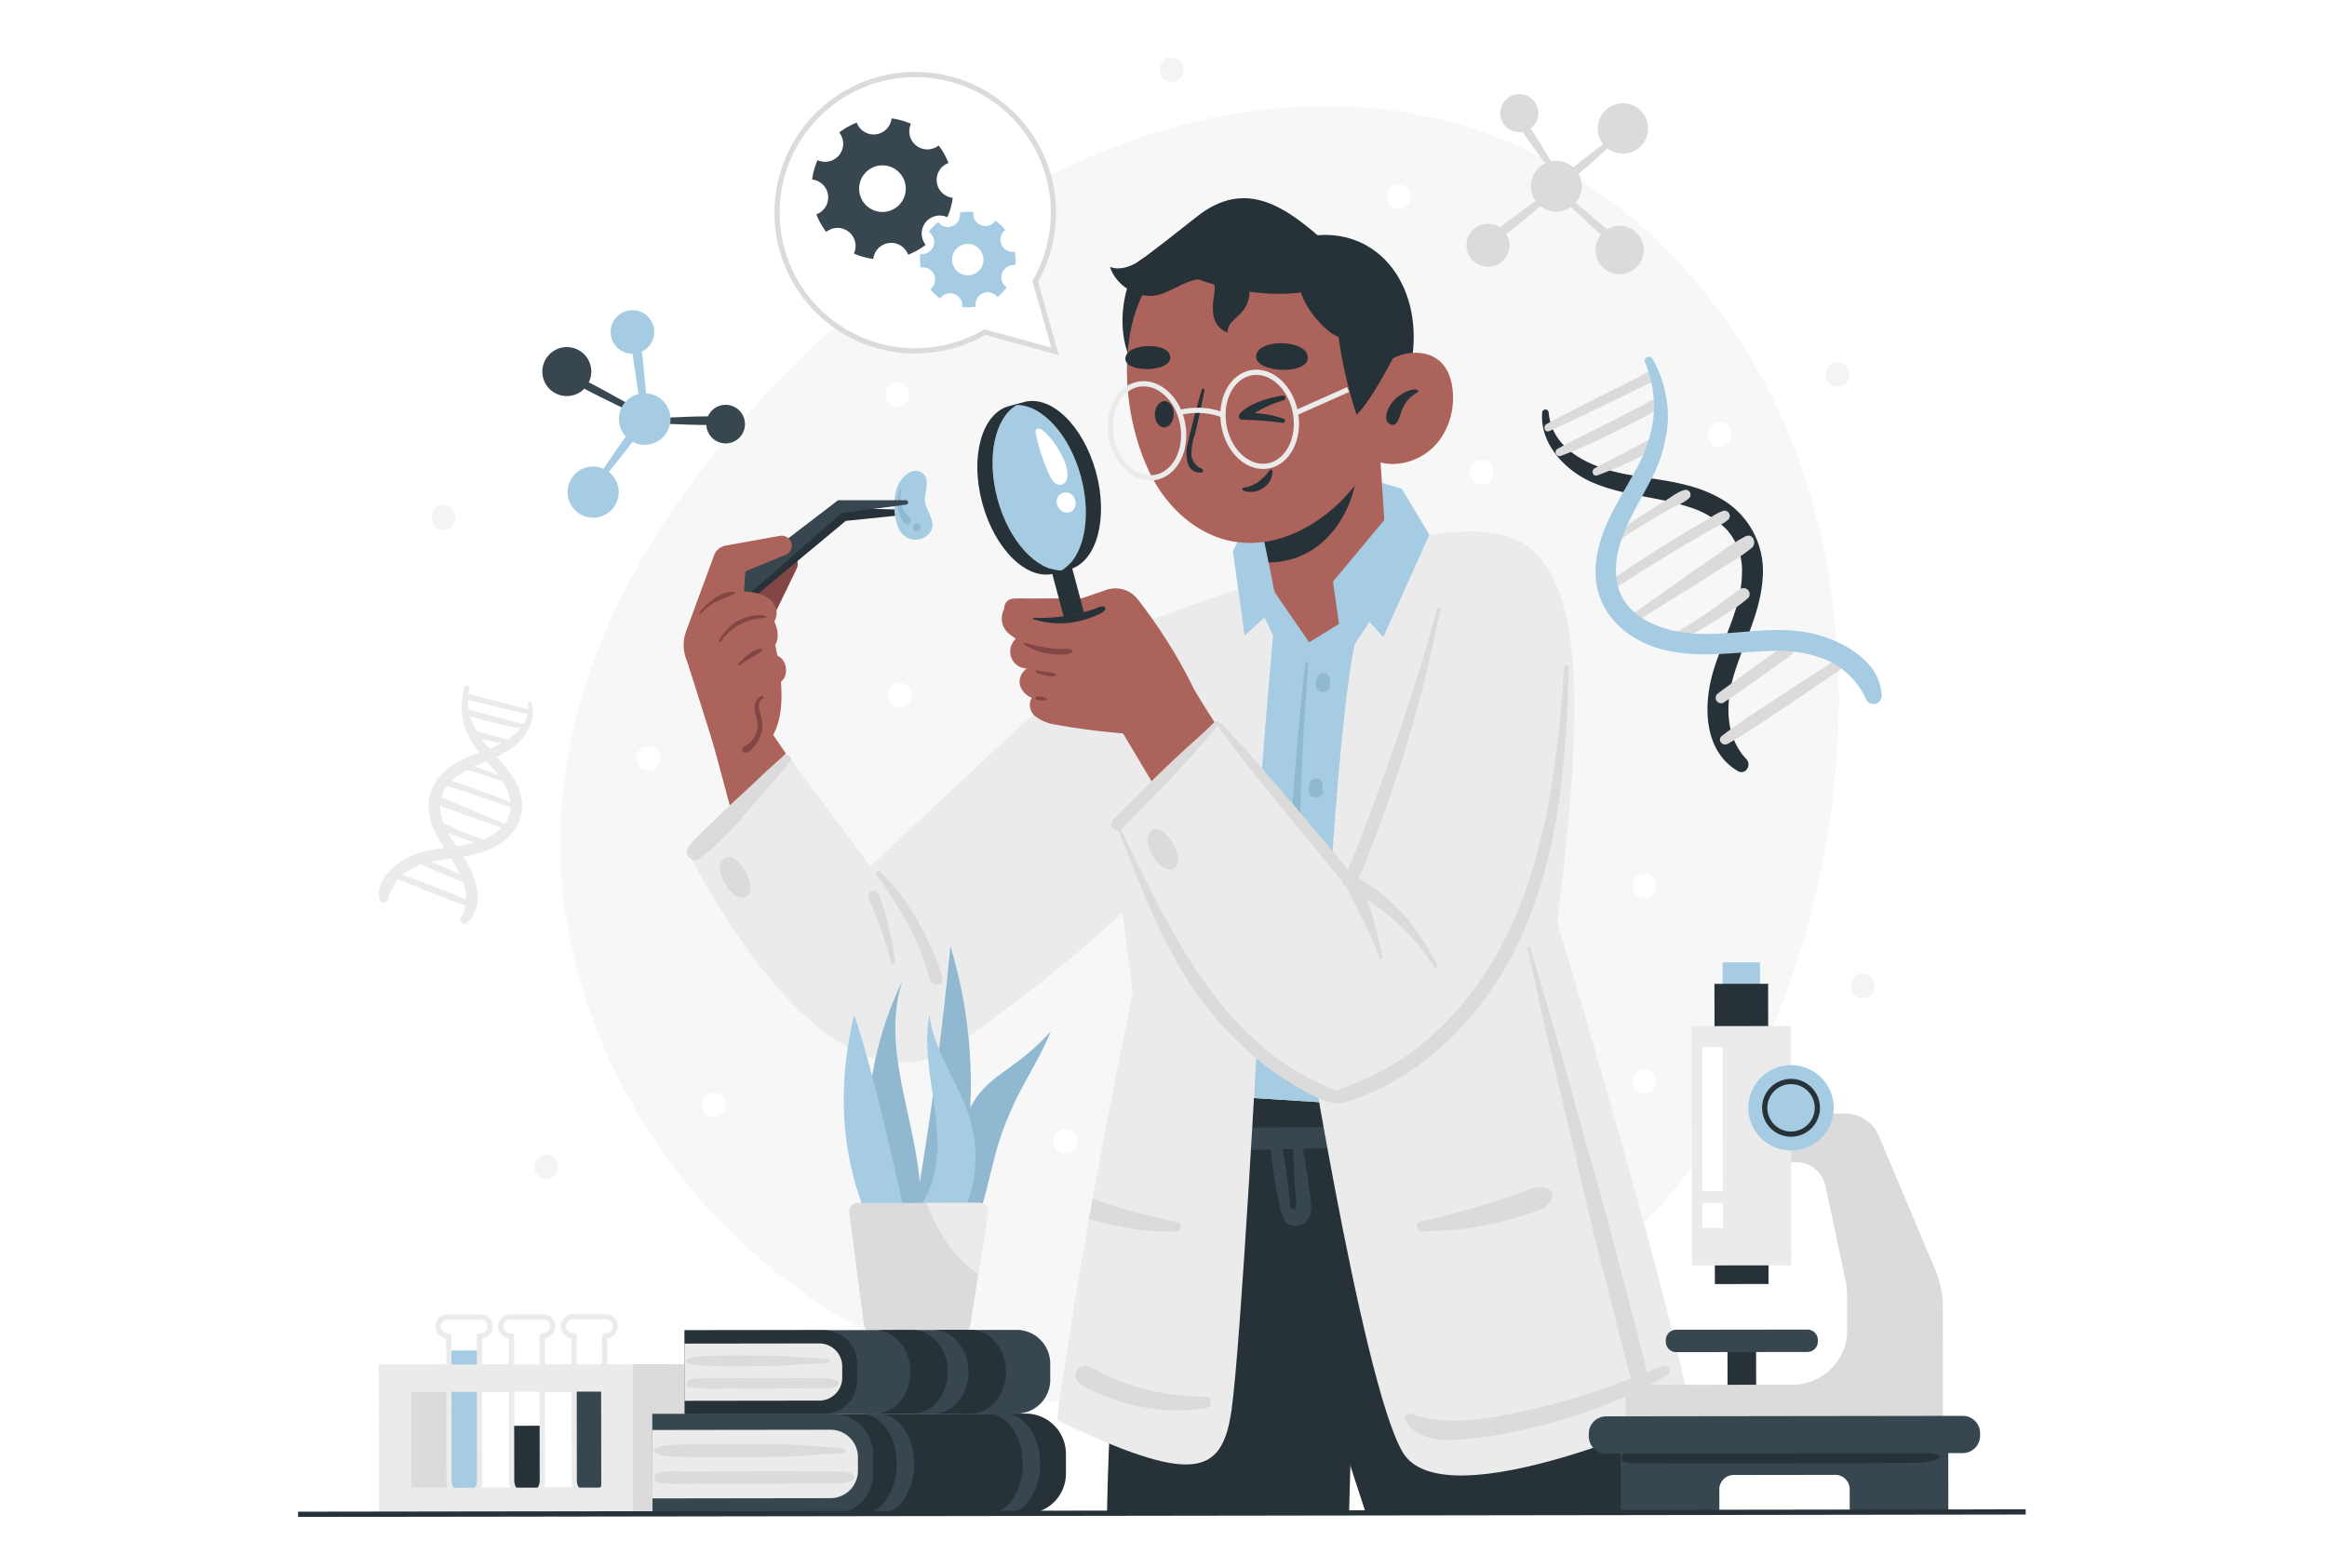 <svg xmlns="http://www.w3.org/2000/svg" xmlns:xlink="http://www.w3.org/1999/xlink" width="445" height="300" viewBox="0 0 445 300">
  <defs>
    <clipPath id="clip-path">
      <rect id="Rectangle_33" data-name="Rectangle 33" width="197.086" height="263.261" transform="translate(0 0.276) rotate(-0.08)"/>
    </clipPath>
  </defs>
  <g id="postdoctoral-researcher" transform="translate(-477 -201)">
    <rect id="Rectangle_30" data-name="Rectangle 30" width="445" height="300" transform="translate(477 201)" fill="#fff"/>
    <g id="Group_52" data-name="Group 52" transform="translate(-547.053 60.033)">
      <g id="OBJECTS" transform="translate(1081.053 151.967)">
        <path id="Path_1" data-name="Path 1" d="M146.684,308.663c-27.671-20.794-45.578-55.15-43.44-89.7,2.2-35.59,24.341-67.117,50.563-91.28,16.287-15.009,34.658-28.12,55.334-36.061s43.835-10.459,65.16-4.471c27.66,7.766,50.274,29.586,62.137,55.752s13.612,56.209,8.277,84.438c-4.439,23.487-13.832,46.347-29.283,64.586C272.822,342.229,198.917,347.915,146.684,308.663Z" transform="translate(-52.94 -74.543)" fill="#f7f7f7"/>
        <g id="Group_25" data-name="Group 25" transform="translate(68.534 15.013)">
          <g id="Group_24" data-name="Group 24" transform="translate(0 0)" clip-path="url(#clip-path)">
            <g id="Group_22" data-name="Group 22" transform="translate(5.205 11.897)">
              <path id="Path_2" data-name="Path 2" d="M400.622,674.941l34.214-.047a54.121,54.121,0,0,0-2.533-8.153l-34.854-3.9C398.827,673.1,400.622,674.941,400.622,674.941Z" transform="translate(-190.534 -227.048)" fill="#263238"/>
              <path id="Path_3" data-name="Path 3" d="M429.34,647.223c-.755,1.777-18.4,5.627-30.938-1.224a23.9,23.9,0,0,1-3.922-2.672c-.251-1.867-.5-4.322-.833-7.351-.185-1.7-.384-3.59-.6-5.654-.146-1.332-.3-2.742-.463-4.218-.437-4.074-.962-5.954-1.583-11.071-1.07-8.761-5.423-21.709-7.215-33.146l19.955-9.038c.34,19.248,1.329,26.155,4.227,35.279,1.547,4.882,4.794,10.754,8.367,16.665,3.181,5.272,6.635,10.594,9.371,15.292a.013.013,0,0,1,.013.013c.249.4.471.8.694,1.187A34.124,34.124,0,0,1,429.34,647.223Z" transform="translate(-187.572 -207.527)" fill="#ebebeb"/>
              <path id="Path_4" data-name="Path 4" d="M431.905,661.142c-.475,3.671-18.3,8.316-30.836,1.464-1.385-.756-2.794-4.33-4.023-5.359-.251-1.867-.5-4.322-.833-7.351-.185-1.7-.384-3.59-.6-5.654a18.421,18.421,0,0,0,4.482,1.894c1.4-6.589,3.592-8.617,11.6-9.06,3.212-.174,5.211-.06,7.211,1.636,2.419,2.047,4.84,6.392,9.371,15.292a.013.013,0,0,1,.013.013Q429.9,657.168,431.905,661.142Z" transform="translate(-190.137 -221.446)" fill="#263238"/>
              <path id="Path_5" data-name="Path 5" d="M269.939,668.533l1.072,7.762-72.242.1,1.513-6.244Z" transform="translate(-147.437 -228.282)" fill="#263238"/>
              <path id="Path_6" data-name="Path 6" d="M270.651,651.158s-21.763,1.615-41.618,2.2c-11.525.327-21.368.464-26.99-.435a154.076,154.076,0,0,0,19.041-8.019c16.518-7.9,22.121-13.624,20.356-27.175-1.369-10.508-4.285-26.2-4.285-26.2l24.186-3.121s1.742,16.481,2.993,29.4C265.178,626.515,269.374,648.079,270.651,651.158Z" transform="translate(-148.148 -210.902)" fill="#ebebeb"/>
              <g id="Group_4" data-name="Group 4" transform="translate(80.807 171.114)">
                <g id="Group_1" data-name="Group 1">
                  <path id="Path_7" data-name="Path 7" d="M249.428,324.844c-3.231,14.918-5.763,22.826-9.7,49.3l81.418-.112c-.212-27.511-3.938-44.886-3.938-44.886Z" transform="translate(-237.128 -324.844)" fill="#263238"/>
                  <path id="Path_8" data-name="Path 8" d="M282.109,357.561c2.911,24.613,51.9,154.429,65.284,202.3,14.318,2.858,38.368-5.328,38.368-5.328-6.081-85.382-26.033-100.085-27.835-109.6S342.444,365.043,326.5,328.877Z" transform="translate(-246.322 -325.719)" fill="#263238"/>
                  <path id="Path_9" data-name="Path 9" d="M248.708,324.844c-15.087,28.9-12.571,104.89-11.338,143.585s6.79,91.467,6.79,91.467,18.28,6.543,34.625,1.186c1.966-85.113,5.093-192.12,5.093-192.12Z" transform="translate(-236.409 -324.844)" fill="#263238"/>
                </g>
                <g id="Group_3" data-name="Group 3" transform="translate(1.658 6.533)">
                  <g id="Group_2" data-name="Group 2">
                    <path id="Path_10" data-name="Path 10" d="M286.629,361.567l-.009,0h0l.009,0Z" transform="translate(-248.959 -339.342)" fill="#38474f"/>
                    <path id="Path_11" data-name="Path 11" d="M241.512,353.5a23.769,23.769,0,0,0,7.732-7.789,23.344,23.344,0,0,0,3.081-7.76c1.486-.052,2.977-.154,4.422-.182,2.756-.056,5.512-.1,8.267-.168,1.1-.027,2.2-.063,3.3-.091a99.576,99.576,0,0,0,2.007,12.013.818.818,0,0,0,.379.518,1.957,1.957,0,0,0,1.161,1.865,2.948,2.948,0,0,0,2.543-.11c1.571-.787,1.81-2.636,1.622-4.2-.413-3.432-.946-6.847-1.545-10.251,2.358-.062,4.716-.121,7.073-.194l5.11-.158a1.516,1.516,0,0,0-.268.968c.168,2.646,1.244,5.395,1.924,7.955q.993,3.733,1.984,7.467,2.03,7.6,4.455,15.09c3.256,10.082,6.009,20.277,8.888,30.472a.554.554,0,0,0,1.071-.283c-2.5-10.294-5.118-20.525-7.239-30.907q-1.574-7.7-3.538-15.332-.965-3.74-1.943-7.478c-.666-2.563-1.083-5.489-2.238-7.879a1.6,1.6,0,0,0-.1-.167q6.877-.214,13.753-.461a2.392,2.392,0,0,0,.185,1.478,28.935,28.935,0,0,0,7.053,9.4A29.248,29.248,0,0,0,321,353.057a1.4,1.4,0,0,0,1.69-.991,1.428,1.428,0,0,0-.991-1.69,27.246,27.246,0,0,1-14.56-14.081q3.876-.157,7.752-.345a1.325,1.325,0,0,0,0-2.649c-11.208-.175-22.413-.107-33.622-.074q-8.267.024-16.535.1c-2.756.03-5.512.075-8.268.112a67.169,67.169,0,0,0-8.8.27,2.078,2.078,0,0,0-1.533,2.3,2.143,2.143,0,0,0,2.072,1.834c.452.051.914.063,1.374.083a23.047,23.047,0,0,1-3.16,6.038,22.59,22.59,0,0,1-6.913,6.005C237.274,351.333,239.253,354.805,241.512,353.5Zm29.063-16.051,2.034-.056c.081,2.547.2,5.088.385,7.63q.077,1.051.153,2.1a5.518,5.518,0,0,1,.027,1.565c.006-.027-.072.233-.11.346.092-.055.083-.049,0,0,0,0,0,0,0,0l-.007,0h0l-.017,0-.013,0c-.119-.054-.236-.115-.355-.169a1.625,1.625,0,0,0-.608-.14A102.323,102.323,0,0,0,270.574,337.451Z" transform="translate(-238.526 -333.186)" fill="#38474f"/>
                  </g>
                  <path id="Path_12" data-name="Path 12" d="M262.177,370.471c.1-4.343.412-8.7.7-13.032q.216-3.291.431-6.583c.141-2.155.117-4.58,1.035-6.575a1.47,1.47,0,0,1,2.691.15c.593,2.089.24,4.434.05,6.565q-.293,3.277-.583,6.555c-.4,4.441-.7,8.942-1.348,13.354-.635,4.33-1.25,8.65-1.773,13-.544,4.523-1.249,9.04-1.637,13.579-.016.19-.3.132-.29-.053C262.068,388.47,261.963,379.441,262.177,370.471Z" transform="translate(-243.499 -335.418)" fill="#38474f"/>
                  <path id="Path_13" data-name="Path 13" d="M341.031,481.661c-2.576-8.55-4.857-17.186-7.454-25.731-.063-.205.246-.28.318-.084,2.744,7.474,5.71,14.861,8.533,22.305,2.817,7.428,5.37,14.948,7.962,22.456,5.148,14.911,10.288,29.827,15.218,44.813,2.626,7.98,5.372,15.933,7.9,23.944.281-.027.562-.06.844-.085,3.016-.274,6.024-.417,9.05-.519,3.112-.1,6.22.068,9.325-.036.868-.029,1.083,1.374.2,1.532-2.954.532-5.85,1.335-8.811,1.869-3.063.552-6.119,1.07-9.209,1.446-3.012.367-6.032.666-9.049.985-2.973.314-6.223,1-9.164.225a1.549,1.549,0,0,1-.372-2.814c2.635-1.338,5.815-1.4,8.708-1.707,1.715-.184,3.429-.374,5.144-.558-5.085-14.263-9.838-28.678-14.568-43.059C350.687,511.675,345.577,496.746,341.031,481.661Z" transform="translate(-259.142 -359.768)" fill="#38474f"/>
                  <path id="Path_14" data-name="Path 14" d="M249.034,571.537a8.488,8.488,0,0,1,3.623.209c.614.1,1.229.187,1.843.284q-.332-25.717-.582-51.435c-.167-17.474-.457-34.966-.251-52.442.059-4.969.106-9.937.219-14.905s.388-9.937.376-14.905a.494.494,0,0,1,.987,0c.191,8.83.876,17.665,1.193,26.495.309,8.645.482,17.294.637,25.944q.473,26.22.816,52.441c.141,9.777.227,19.554.334,29.332,1.669.212,3.338.413,5.015.571a89.921,89.921,0,0,0,14.377.5.835.835,0,0,1,.213,1.635,85.322,85.322,0,0,1-14.852,1.695,56.288,56.288,0,0,1-7.449-.465c-2.339-.305-5.431-.384-7.324-1.89C247.082,573.7,247.816,571.871,249.034,571.537Z" transform="translate(-240.505 -355.893)" fill="#38474f"/>
                </g>
              </g>
              <g id="Group_5" data-name="Group 5" transform="translate(80.196 63.75)">
                <path id="Path_15" data-name="Path 15" d="M311.9,188.367c-13.544-3.078-36.029,6.183-36.029,6.183s-27.839,7.411-36.964,13.423,3.7,64.118,3.777,84.825l75.718,2.209C323.694,248.516,334.789,193.569,311.9,188.367Z" transform="translate(-235.629 -187.741)" fill="#ebebeb"/>
              </g>
              <path id="Path_16" data-name="Path 16" d="M272.5,301.287s-.044-38.532.791-51.991c1.078-17.362,2.86-36.472,2.86-36.472l16.287-1.247c-4.7,16.59-7.48,90.5-7.48,90.5Z" transform="translate(-163.43 -129.161)" fill="#a6cce4"/>
              <path id="Path_17" data-name="Path 17" d="M262.9,299.42s-3.347,62.236-5.146,74.835-7.4,14.3-33.4,1.89c1.784-12.84,3.936-26.021,6.146-38.479.24-1.305.464-2.6.7-3.888,6.081-33.656,12.342-61.127,12.342-61.127Z" transform="translate(-152.987 -142.409)" fill="#ebebeb"/>
              <path id="Path_18" data-name="Path 18" d="M283.313,286.068s11.968,77.169,19.934,90.819,55.132-8.1,55.132-8.1C350.177,330.876,324.462,248,324.462,248Z" transform="translate(-165.776 -137.061)" fill="#ebebeb"/>
              <g id="Group_7" data-name="Group 7" transform="translate(74.914 143.115)">
                <path id="Path_19" data-name="Path 19" d="M358.46,369.382q-1.43.586-2.861,1.157c-1.173-5.395-2.7-10.734-4.07-16.059-1.875-7.28-3.782-14.554-5.85-21.781s-4.1-14.464-6.063-21.724-4.244-14.428-6.268-21.671a.3.3,0,0,0-.579.153c1.727,7.322,3.19,14.7,4.981,22.009s3.5,14.625,5.185,21.956,3.525,14.619,5.4,21.9c1.4,5.443,2.665,10.98,4.3,16.382a131.458,131.458,0,0,1-18.808,5.89c-7.548,1.675-15.811,3.546-23.305.921a.963.963,0,0,0-1.069,1.395c2.2,3.438,6.411,3.788,10.119,3.551a83.454,83.454,0,0,0,13.545-2.185,100.145,100.145,0,0,0,20.349-6.937q.449,1.361.937,2.706a1.2,1.2,0,0,0,2.315-.611c-.178-1.145-.386-2.286-.608-3.424,1.135-.6,2.256-1.22,3.352-1.878C360.607,370.446,359.626,368.9,358.46,369.382Z" transform="translate(-246.332 -289.089)" fill="#dbdbdb"/>
                <g id="Group_6" data-name="Group 6" transform="translate(0 80.195)">
                  <path id="Path_20" data-name="Path 20" d="M253.779,397.461a46.133,46.133,0,0,1-17.164-3.276c-.863-.359-1.711-.756-2.543-1.179a16.86,16.86,0,0,0-2.943-1.44,1.82,1.82,0,0,0-1.731,3.027c1.483,1.457,3.935,2.241,5.843,2.983a34.191,34.191,0,0,0,6.146,1.808,36.162,36.162,0,0,0,12.668.191C255.282,399.37,254.969,397.467,253.779,397.461Z" transform="translate(-228.884 -391.499)" fill="#dbdbdb"/>
                </g>
              </g>
              <path id="Path_21" data-name="Path 21" d="M337.321,348.208c-1.923-.975-4.431.51-6.294,1.151-1.933.666-3.886,1.3-5.841,1.9s-3.93,1.124-5.9,1.648a57.266,57.266,0,0,1-6.348,1.533c-1.1.161-.861,2.025.253,1.94,2.167-.164,4.34-.118,6.5-.343,2.182-.227,4.336-.587,6.485-1.026a59.672,59.672,0,0,0,6.355-1.664c2-.642,4.759-1.15,5.568-3.3A1.64,1.64,0,0,0,337.321,348.208Z" transform="translate(-172.047 -158.728)" fill="#dbdbdb"/>
              <path id="Path_22" data-name="Path 22" d="M284.3,171.27,300.289,176l5.269,8.788-31.8,8.991-3.429-10.471Z" transform="translate(-162.959 -120.418)" fill="#a6cce4"/>
              <g id="Group_10" data-name="Group 10" transform="translate(0 52.154)">
                <path id="Path_23" data-name="Path 23" d="M194.927,289.531c9.583-7.409,48.778-33.3,53.752-60.7,3.662-20.174-11.337-27.835-26.514-14.356s-50.8,47.174-50.8,47.174Z" transform="translate(-141.492 -180.478)" fill="#ebebeb"/>
                <path id="Path_24" data-name="Path 24" d="M138.059,230.8,148.618,270a23.173,23.173,0,0,0,32.534,14.8l2.644-1.29-35.967-52.743Z" transform="translate(-134.268 -185.479)" fill="#ac635b"/>
                <g id="Group_9" data-name="Group 9">
                  <path id="Path_25" data-name="Path 25" d="M151.777,207.623,157.414,196a2.293,2.293,0,0,0-.975-3.019h0a2.294,2.294,0,0,0-2.711.4l-8.452,8.464Z" transform="translate(-135.834 -177.222)" fill="#824645"/>
                  <path id="Path_26" data-name="Path 26" d="M150.317,211.774c3.75,15.133,2.529,24.78-10.031,25.474l-5.911-18.71Z" transform="translate(-133.469 -181.358)" fill="#ac635b"/>
                  <path id="Path_27" data-name="Path 27" d="M179.44,182.362l-12.959-.334L147.4,195.879a1.927,1.927,0,1,0,2.352,3.052l17.367-14.449,12.352-1.281a.421.421,0,0,0-.033-.84Z" transform="translate(-136.124 -174.906)" fill="#263238"/>
                  <g id="Group_8" data-name="Group 8" transform="translate(40.277)">
                    <path id="Path_28" data-name="Path 28" d="M185.911,184.645c-1.367-2.023-1.521-5.538-.939-7.86.561-2.24,2.955-4.962,5.076-3.381,1.594,1.189.327,3.687.477,5.3.173,1.853,2.125,3.775,1.175,5.661A3.42,3.42,0,0,1,185.911,184.645Z" transform="translate(-184.652 -172.933)" fill="#a6cce4"/>
                    <path id="Path_29" data-name="Path 29" d="M187.069,182.11a6.373,6.373,0,0,1-.747-1.382A4.285,4.285,0,0,1,186,179.2a7.116,7.116,0,0,1,.2-1.667c.043-.18-.231-.31-.313-.127a4.99,4.99,0,0,0-.433,1.661c-.025.3,0,.6-.011.9a5.561,5.561,0,0,0,.037.948A5.867,5.867,0,0,0,186,182.67a7.18,7.18,0,0,0,.434.778c.264.407.556.731,1.082.636a.617.617,0,0,0,.447-.448C188.115,182.965,187.4,182.595,187.069,182.11Z" transform="translate(-184.822 -173.883)" fill="#90b9d1"/>
                    <path id="Path_30" data-name="Path 30" d="M190.651,186.287a.529.529,0,0,0-.1-.186s0-.008,0-.012,0,0-.005-.006-.011-.031-.023-.043a.532.532,0,0,0-.1-.1c-.022-.02-.034-.049-.06-.066-.008-.007-.019-.007-.027-.014s-.011-.013-.019-.017l-.069-.028a.522.522,0,0,0-.133-.068l-.182-.023a.723.723,0,0,0-.353.093l-.152.117a.71.71,0,0,0-.186.324l-.023.12a.534.534,0,0,0-.011.272.545.545,0,0,0,.081.262l.117.152a.546.546,0,0,0,.238.151.357.357,0,0,0,.177.046.543.543,0,0,0,.272-.012l.171-.07a.721.721,0,0,0,.269-.269l.054-.092a.8.8,0,0,0,.07-.535Z" transform="translate(-185.636 -175.708)" fill="#90b9d1"/>
                  </g>
                  <path id="Path_31" data-name="Path 31" d="M178.5,180.106l-12.964,0-18.721,14.331a1.927,1.927,0,1,0,2.429,2.991l16.994-14.885,12.316-1.594a.421.421,0,0,0-.054-.839Z" transform="translate(-136.005 -174.488)" fill="#38474f"/>
                  <path id="Path_32" data-name="Path 32" d="M151.577,188.815l-10.262,1.838a3.062,3.062,0,0,0-2.177,1.6l-5.449,14.788a7.626,7.626,0,0,0-.032,5.186L140.7,232.1c.554-2.639,6.428-3.435,8.081-10.147,2.34-7.046-4.132-20.6-4.132-20.6L145,195.6l7.719-3.164a1.909,1.909,0,0,0,1.13-2.216A1.957,1.957,0,0,0,151.577,188.815Z" transform="translate(-133.218 -176.371)" fill="#ac635b"/>
                  <path id="Path_33" data-name="Path 33" d="M145.349,202.4c5.407-.089,7.8,2.926,6.323,5.748,1.248,2.889.589,4.8-1.589,6.356,3.672-.638,4.332,2.844,3.479,4.415s-6.81,4.987-6.81,4.987l-8.473-14.451Z" transform="translate(-134.316 -179.324)" fill="#ac635b"/>
                  <path id="Path_34" data-name="Path 34" d="M143.794,202.521a4.189,4.189,0,0,0-1.915.21,7.049,7.049,0,0,0-1.805.94,13.754,13.754,0,0,0-2.935,2.653c-.146.184.163.438.323.264a9.7,9.7,0,0,1,3-2.3c.551-.254,1.121-.473,1.681-.7a17,17,0,0,0,1.719-.8A.143.143,0,0,0,143.794,202.521Z" transform="translate(-134.06 -179.344)" fill="#824645"/>
                  <path id="Path_35" data-name="Path 35" d="M150.774,208.322a5.678,5.678,0,0,1-.712-.134,5.646,5.646,0,0,0-.641-.021,8.83,8.83,0,0,0-1.289.164,8.554,8.554,0,0,0-2.593.879,9.273,9.273,0,0,0-3.685,3.832.2.2,0,0,0,.345.212,9.378,9.378,0,0,1,3.736-3.3,11.2,11.2,0,0,1,2.291-.919,9.05,9.05,0,0,1,1.193-.2c.21-.026.419-.055.63-.074a2.652,2.652,0,0,1,.672-.087C150.983,208.719,151.017,208.309,150.774,208.322Z" transform="translate(-135.086 -180.575)" fill="#824645"/>
                  <path id="Path_36" data-name="Path 36" d="M150.954,216.386a1.8,1.8,0,0,0-.633.1,5.755,5.755,0,0,0-.662.237,4.655,4.655,0,0,0-1.125.7,18.607,18.607,0,0,0-1.971,1.821.21.21,0,0,0,.287.308,13.617,13.617,0,0,1,2.171-1.446,10.118,10.118,0,0,0,1.139-.684,3.739,3.739,0,0,0,.94-.773A.179.179,0,0,0,150.954,216.386Z" transform="translate(-136.099 -182.357)" fill="#824645"/>
                  <path id="Path_37" data-name="Path 37" d="M151.174,227.931a2.334,2.334,0,0,0-1.3,2.221c0,1.126.6,2.161.591,3.3a4.733,4.733,0,0,1-.808,2.622,4.349,4.349,0,0,1-.917.981c-.386.3-.985.493-1.19.962a.542.542,0,0,0,.418.742c.5.1.987-.336,1.333-.654a6.086,6.086,0,0,0,.922-1.063,6.693,6.693,0,0,0,1.087-2.61,6.3,6.3,0,0,0-.269-2.929c-.265-.888-.74-2.464.34-3.034C151.706,228.295,151.523,227.785,151.174,227.931Z" transform="translate(-136.318 -184.857)" fill="#824645"/>
                </g>
              </g>
              <g id="Group_11" data-name="Group 11" transform="translate(105.038 62.892)">
                <path id="Path_38" data-name="Path 38" d="M269.567,186.645l-2.215,4.713,2.244,16.064,12.322-11.259Z" transform="translate(-267.352 -186.645)" fill="#a6cce4"/>
              </g>
              <path id="Path_39" data-name="Path 39" d="M186.816,296.946c-11.744,8.846-29.913,6.177-52.849-36.358L152.982,241.9l32.933,44.243Z" transform="translate(-133.381 -135.738)" fill="#ebebeb"/>
              <g id="Group_14" data-name="Group 14" transform="translate(81.535)">
                <path id="Path_40" data-name="Path 40" d="M279.8,115.307c-8.093-7.374-15.83-12.9-25.24-5.413s-11.36,8.717-11.36,8.717-7.012,12.2,1.073,22.711Z" transform="translate(-237.998 -106.331)" fill="#263238"/>
                <path id="Path_41" data-name="Path 41" d="M278.21,117.4c21.052-9.381,34.873,14.486,19.564,36.605Z" transform="translate(-246.205 -108.278)" fill="#263238"/>
                <path id="Path_42" data-name="Path 42" d="M297.805,189.608c.008,5.561-15.034,15.194-15.034,15.194s-5.865-7.506-6.893-13.264l-4.685-23.726,24.555-10.176,2.029,31.247C297.79,189.125,297.805,189.367,297.805,189.608Z" transform="translate(-244.682 -117.46)" fill="#ac635b"/>
                <path id="Path_43" data-name="Path 43" d="M292.238,169.5c.014,10.321-6.51,20.193-17.1,20.208l-3.158-15.423-.19-1.92Z" transform="translate(-244.811 -120.033)" fill="#263238"/>
                <path id="Path_44" data-name="Path 44" d="M246.4,162.239c3.095,5.791,8.445,10.623,14.863,11.95,8.893,1.855,18-3.3,23.642-10.424a34.1,34.1,0,0,0,6.544-14c2.4-10.987-.655-22.844-11.007-29.188-7.082-4.342-19.531-5.063-28.115-.908a16.343,16.343,0,0,0-7.771,7.2C239.412,137.074,241.164,152.456,246.4,162.239Z" transform="translate(-238.235 -108.626)" fill="#ac635b"/>
                <g id="Group_12" data-name="Group 12" transform="translate(45.526 29.57)">
                  <path id="Path_45" data-name="Path 45" d="M303.8,145.285c2.68-1.467,6.339-1.736,8.782.072,2.035,1.505,2.81,4.074,2.933,6.492a13.745,13.745,0,0,1-2.507,8.887,11.414,11.414,0,0,1-8.328,4.6,9.129,9.129,0,0,1-8.374-4.188C293.318,155.842,298.986,147.923,303.8,145.285Z" transform="translate(-295.476 -144.092)" fill="#ac635b"/>
                </g>
                <path id="Path_46" data-name="Path 46" d="M251.311,120.515c5.535,4.759,18.342,6.875,25.567,5.833,1.108,3.593,4.968,7.766,7.2,8.521a85.616,85.616,0,0,0,3.432,14.876c2.709-2.5,7.043-10.951,7.043-10.951C292.828,118.658,266.73,108.769,251.311,120.515Z" transform="translate(-240.37 -108.315)" fill="#263238"/>
                <path id="Path_47" data-name="Path 47" d="M307.114,154.365c-2.254,1.719-3.209,4.868-1.348,5.42,1.03.305,1.418-1.041,1.911-2.473,1.11-3.223,3.225-3.485,3.254-3.951C310.963,152.86,309.126,152.831,307.114,154.365Z" transform="translate(-251.968 -116.466)" fill="#263238"/>
                <g id="Group_13" data-name="Group 13" transform="translate(2.932 27.747)">
                  <path id="Path_48" data-name="Path 48" d="M248.3,158.166c-.123,1.383.58,2.614,1.571,2.749s1.893-.877,2.016-2.26-.58-2.614-1.571-2.749S248.421,156.783,248.3,158.166Z" transform="translate(-242.645 -144.829)" fill="#263238"/>
                  <path id="Path_49" data-name="Path 49" d="M256.272,163.28c.753-3.439,1.682-6.81,2.645-10.191.093-.328.6-.252.532.1-.558,2.809-1.141,5.586-1.826,8.37a11.7,11.7,0,0,0-.67,4.229A3.46,3.46,0,0,0,259,168.228a.349.349,0,0,1-.033.637,2.292,2.292,0,0,1-2.565-1.356A6.535,6.535,0,0,1,256.272,163.28Z" transform="translate(-244.316 -144.175)" fill="#263238"/>
                  <path id="Path_50" data-name="Path 50" d="M282.78,143.875c-.872-2.586-8.1-2.852-9.489-.488C270.875,147.494,284.28,148.322,282.78,143.875Z" transform="translate(-248.006 -141.764)" fill="#263238"/>
                  <path id="Path_51" data-name="Path 51" d="M249.523,144c-.9-2.187-7.172-2-8.24.124C239.43,147.812,251.077,147.758,249.523,144Z" transform="translate(-241.083 -141.911)" fill="#263238"/>
                  <path id="Path_52" data-name="Path 52" d="M277.388,159a17.583,17.583,0,0,0-3.875-.94c-.55-.085-1.1-.116-1.655-.178a22.39,22.39,0,0,1,5.448-2.426.471.471,0,0,0-.168-.927c-2.6.463-6.272,1.421-8.117,3.442a1.082,1.082,0,0,0-.095.132.6.6,0,0,0-.1.2.726.726,0,0,0-.036.124s0,.006,0,.01,0,.016,0,.024a.615.615,0,0,0,.1.413c.012.018.035.02.049.036a.642.642,0,0,0,.272.2.626.626,0,0,0,.173.045c.009,0,.015.006.023.006a76.258,76.258,0,0,1,7.821.592A.391.391,0,0,0,277.388,159Z" transform="translate(-247.093 -144.532)" fill="#263238"/>
                  <path id="Path_53" data-name="Path 53" d="M274.9,172.716a10.348,10.348,0,0,1-1.992,2.108,5.935,5.935,0,0,1-2.987,1.236c-.35,0-.346.482-.03.6a4.134,4.134,0,0,0,3.853-.6,3.745,3.745,0,0,0,1.676-3.175A.3.3,0,0,0,274.9,172.716Z" transform="translate(-247.281 -148.456)" fill="#263238"/>
                </g>
                <path id="Path_54" data-name="Path 54" d="M262.609,125.819a10.247,10.247,0,0,1,.01,3.772,9.973,9.973,0,0,0,.03,3.771,4.226,4.226,0,0,0,2.626,2.917,2.769,2.769,0,0,1,.8-2.025c.474-.559,1.082-1.038,1.6-1.576a5.964,5.964,0,0,0,1.549-5.9Z" transform="translate(-242.786 -110.559)" fill="#263238"/>
                <path id="Path_55" data-name="Path 55" d="M252.207,119.727c-.993-1.526-3.2-1.786-4.925-1.214a26.958,26.958,0,0,0-4.742,2.68c-1.576.91-3.513,1.54-5.2.857,1.059,3.461,5.19,6.117,8.749,5.451,3.062-.573,5.633-3.027,8.746-3.113Z" transform="translate(-237.339 -108.913)" fill="#263238"/>
              </g>
              <path id="Path_56" data-name="Path 56" d="M302.256,183.931l-10.473,12.577,9.622,10.615,8.807-19.587Z" transform="translate(-167.614 -123.164)" fill="#a6cce4"/>
              <path id="Path_57" data-name="Path 57" d="M267.352,192.664l9.337,19.449,4.9,11.923,12.821-19.349-7.929-6.285,1.168,8.089-5.717,3.519-6.573-9.539Z" transform="translate(-162.314 -125.058)" fill="#a6cce4"/>
              <g id="Group_15" data-name="Group 15" transform="translate(119.52 90.829)">
                <path id="Path_58" data-name="Path 58" d="M290.291,223.6a1.39,1.39,0,0,0-.345-.894l-.262-.211a.943.943,0,0,0-.456-.154.625.625,0,0,0-.318-.008.947.947,0,0,0-.463.131l-.273.2a1.255,1.255,0,0,0-.341.559c-.047.167-.1.331-.15.5a2.424,2.424,0,0,0-.059.247c-.009.042-.017.083-.025.125a1.4,1.4,0,0,0-.018.709l0,.019.009.075.126.334a1.043,1.043,0,0,0,.36.414.68.68,0,0,0,.307.186,1.027,1.027,0,0,0,.511.124l.35-.036.334-.126a1.038,1.038,0,0,0,.414-.36,1.019,1.019,0,0,0,.258-.471A3.384,3.384,0,0,0,290.291,223.6Z" transform="translate(-286.214 -222.32)" fill="#90b9d1"/>
                <path id="Path_59" data-name="Path 59" d="M288.522,249.384a.961.961,0,0,0-.093-.485,1.325,1.325,0,0,0-1.164-.837l-.328.034a1.285,1.285,0,0,0-.594.321l-.217.27a1.291,1.291,0,0,0-.184.633q-.047.511-.095,1.022a1.512,1.512,0,0,0,.374.971,1.027,1.027,0,0,0,.446.3,1.014,1.014,0,0,0,.505.123l.346-.035a1.358,1.358,0,0,0,.625-.338l.229-.284a1.353,1.353,0,0,0,.193-.667Q288.544,249.9,288.522,249.384Z" transform="translate(-285.845 -227.904)" fill="#90b9d1"/>
              </g>
              <path id="Path_60" data-name="Path 60" d="M283.884,219.957c-2.234,20.476-3.579,41.118-3.915,61.713-.095,5.8-.128,11.629.047,17.431a1.17,1.17,0,0,0,2.338,0c.1-20.6-.03-41.18,1.038-61.763q.451-8.693,1.046-17.379C284.462,219.6,283.922,219.61,283.884,219.957Z" transform="translate(-165.034 -130.921)" fill="#90b9d1"/>
              <g id="Group_21" data-name="Group 21" transform="translate(56.155 38.784)">
                <path id="Path_61" data-name="Path 61" d="M253.657,226.366c13.334,22.341,47.088,67.085,47.088,67.085l-.59.1C278.88,297.2,263.4,283.579,256.873,263l-18.515-31.1Z" transform="translate(-212.18 -171.153)" fill="#ac635b"/>
                <g id="Group_19" data-name="Group 19">
                  <path id="Path_62" data-name="Path 62" d="M244.342,209.841c-.01-.013-2.273-3.262-4.109-5.9a5.359,5.359,0,0,0-6.132-2.007l-8.507,2.909,3.4,6.2,5.869-1.012Z" transform="translate(-209.411 -165.792)" fill="#ac635b"/>
                  <path id="Path_63" data-name="Path 63" d="M229.176,210.694l-15.81.056a1.831,1.831,0,0,1-1.838-1.825l-.011-2.973a1.831,1.831,0,0,1,1.825-1.838l15.81-.056a1.832,1.832,0,0,1,1.839,1.825l.01,2.973A1.832,1.832,0,0,1,229.176,210.694Z" transform="translate(-206.358 -166.314)" fill="#ac635b"/>
                  <rect id="Rectangle_32" data-name="Rectangle 32" width="3.955" height="28.816" transform="translate(13.845 31.23) rotate(-14.94)" fill="#263238"/>
                  <path id="Path_64" data-name="Path 64" d="M237.045,204.484a95.151,95.151,0,0,1,10.655,17.06l-3.712,8.8-21.428-11.835-10.034-7.464a3.8,3.8,0,0,1-1.09-5.058h0a3.8,3.8,0,0,1,4.948-1.458l6.587,3.063Z" transform="translate(-206.224 -166.331)" fill="#ac635b"/>
                  <path id="Path_65" data-name="Path 65" d="M214.823,213.254a3.332,3.332,0,0,0-1.843,3.233,3.171,3.171,0,0,0,3.19,2.981,3.112,3.112,0,0,0-1.384,3,3.711,3.711,0,0,0,2.31,2.618,2.763,2.763,0,0,0,.6,3.479,7.956,7.956,0,0,0,3.785,1.629,131.6,131.6,0,0,0,22.951,2.126Z" transform="translate(-206.672 -168.309)" fill="#ac635b"/>
                  <g id="Group_17" data-name="Group 17">
                    <path id="Path_66" data-name="Path 66" d="M225.545,170.528c2.163,8,.493,15.568-3.695,17.989-4.834.027-10.088-5.667-12.253-13.679s-.495-15.578,3.695-17.989C218.128,156.831,223.383,162.526,225.545,170.528Z" transform="translate(-205.735 -156.074)" fill="#a6cce4"/>
                    <g id="Group_16" data-name="Group 16" transform="translate(11.13 5.293)">
                      <path id="Path_67" data-name="Path 67" d="M220.68,163.09a1.746,1.746,0,0,0-.752-.455.654.654,0,0,0-.749.328.958.958,0,0,0,0,.54,35.989,35.989,0,0,0,2.465,7.619c.366.811.926,2.057,1.911,2.259a1.5,1.5,0,0,0,1.635-1.3c.433-1.857-1.047-4.543-2.008-6.049A13.942,13.942,0,0,0,220.68,163.09Z" transform="translate(-219.141 -162.619)" fill="#fff"/>
                      <path id="Path_68" data-name="Path 68" d="M224.335,179.592a2.173,2.173,0,0,0,.5,1.755,1.862,1.862,0,0,0,2.192.576,1.7,1.7,0,0,0,.742-.834,2.107,2.107,0,0,0-.222-2.037A1.747,1.747,0,0,0,224.335,179.592Z" transform="translate(-220.261 -166.003)" fill="#fff"/>
                    </g>
                    <path id="Path_69" data-name="Path 69" d="M213.883,156.063l-2.9.785c-5.212,1.409-7.493,9.718-5.1,18.562s8.547,14.874,13.758,13.465l2.9-.785c5.211-1.409,7.493-9.718,5.1-18.562S219.1,154.655,213.883,156.063Zm7.16,32.239c-4.834.027-10.088-5.667-12.253-13.679s-.495-15.578,3.695-17.989c4.836-.018,10.091,5.677,12.253,13.679S225.23,185.882,221.043,188.3Z" transform="translate(-204.929 -155.859)" fill="#263238"/>
                  </g>
                  <path id="Path_70" data-name="Path 70" d="M231.971,206.035a3.521,3.521,0,0,0-1.389.374c-.528.195-1.063.361-1.6.523a27.712,27.712,0,0,1-3.44.8,32.758,32.758,0,0,1-6.912.511c-.132-.007-.19.2-.052.236a16.555,16.555,0,0,0,7.088.68,19.309,19.309,0,0,0,3.446-.8,16.147,16.147,0,0,0,1.775-.713,3.331,3.331,0,0,0,1.414-.912A.453.453,0,0,0,231.971,206.035Z" transform="translate(-207.872 -166.743)" fill="#263238"/>
                  <g id="Group_18" data-name="Group 18" transform="translate(8.944 46.242)">
                    <path id="Path_71" data-name="Path 71" d="M225.3,216.183a11.044,11.044,0,0,0-2.11-.094,15.917,15.917,0,0,1-2.258-.19c-.718-.114-1.425-.273-2.141-.4a11.271,11.271,0,0,1-2.163-.576c-.24-.093-.4.3-.169.417.681.353,1.359.717,2.065,1.019a9.5,9.5,0,0,0,2.287.613,17.594,17.594,0,0,0,2.3.207,5.206,5.206,0,0,0,2.276-.316A.375.375,0,0,0,225.3,216.183Z" transform="translate(-216.35 -214.911)" fill="#824645"/>
                    <path id="Path_72" data-name="Path 72" d="M222.956,222.361a2.987,2.987,0,0,0-.879-.308c-.274-.031-.547-.06-.82-.1-.59-.088-1.181-.143-1.763-.279a.233.233,0,0,0-.117.45,16.231,16.231,0,0,0,1.732.529c.289.061.579.12.872.162a2.337,2.337,0,0,0,.931-.108A.19.19,0,0,0,222.956,222.361Z" transform="translate(-216.971 -216.376)" fill="#824645"/>
                    <path id="Path_73" data-name="Path 73" d="M221.2,228.4c-.122-.053-.236-.118-.356-.176a1.585,1.585,0,0,0-.511-.117c-.3-.038-.6-.03-.9-.042a.305.305,0,0,0-.076.6c.294.055.59.124.886.161a1.507,1.507,0,0,0,.51.008c.136-.031.268-.07.406-.1A.185.185,0,0,0,221.2,228.4Z" transform="translate(-216.953 -217.764)" fill="#824645"/>
                  </g>
                </g>
                <g id="Group_20" data-name="Group 20" transform="translate(26.205 29.166)">
                  <path id="Path_74" data-name="Path 74" d="M311.456,286.237c23.807-22.072,27.613-73.225,21.768-86.838-4.276-9.962-14.776-9.039-21.875,9.593s-10.143,32.2-23.612,58.4Z" transform="translate(-249.096 -193.104)" fill="#ebebeb"/>
                  <path id="Path_75" data-name="Path 75" d="M300.752,295.178c-25.19,26.772-45.373-3.173-62.36-42.034l19.14-18.82,29.037,33.806Z" transform="translate(-238.392 -202.046)" fill="#ebebeb"/>
                  <path id="Path_76" data-name="Path 76" d="M246.808,261.226c-1.372,2.3,2.14,7.53,4.346,6.883C254.793,267.043,249.025,257.512,246.808,261.226Z" transform="translate(-240.151 -207.696)" fill="#dbdbdb"/>
                </g>
                <path id="Path_77" data-name="Path 77" d="M324.238,220.813c-.425,7.129-1.168,14.257-2.229,21.319a117,117,0,0,1-4.853,20.583c-3.87,11.291-10.318,21.935-19.51,29.677a48.062,48.062,0,0,1-7.905,5.421,43.149,43.149,0,0,1-4.252,2.041c-1.492.616-4.784,1.948-4.784,1.948a53.629,53.629,0,0,1-10.116-5.3,55.092,55.092,0,0,1-9.176-8.074c-6.092-6.608-10.728-14.436-14.913-22.348-2.453-4.639-4.745-9.392-6.944-14.156a.208.208,0,0,0-.132-.111,1.172,1.172,0,0,0,.2-.132c6.414-6.467,12.828-12.952,18.6-20a.327.327,0,0,0-.463-.462c-7,5.833-13.431,12.3-19.844,18.767a1.213,1.213,0,0,0,1.157,2,.192.192,0,0,0-.009.138c3.529,8.944,6.854,17.985,11.8,26.276a65.41,65.41,0,0,0,17.342,19.464c2.182,1.593,9.81,6.677,13,6.307,2.446-.283,6.312-2.047,8.764-3.294a48.738,48.738,0,0,0,7.462-4.725A59.881,59.881,0,0,0,309.87,283.1c7.847-11.059,11.709-24.476,13.555-37.768a234.845,234.845,0,0,0,1.677-24.524C325.121,220.253,324.271,220.262,324.238,220.813Z" transform="translate(-212.009 -169.858)" fill="#dbdbdb"/>
                <path id="Path_78" data-name="Path 78" d="M294.423,248.481q1.857-4.966,3.515-10c2.174-6.6,4.045-13.313,5.715-20.059.959-3.872,1.758-7.768,2.587-11.669a.338.338,0,0,0-.663-.132c-3.6,13.482-8.179,26.738-13.047,39.808q-1,2.685-2.045,5.354c-.6,1.54-1.381,3.125-1.854,4.737-3.816-4.563-7.629-9.128-11.51-13.636q-3.065-3.559-6.133-7.114c-2.1-2.428-4.33-4.726-6.441-7.138-.371-.424-1.11.208-.757.652,1.958,2.468,3.782,5.036,5.758,7.494s3.955,4.921,5.942,7.374c3.958,4.888,7.978,9.726,12,14.565a1.22,1.22,0,0,0,.685,1.037l.018.01c1.1,2.183,2.2,4.363,3.287,6.551a51.127,51.127,0,0,1,3.11,7.062.305.305,0,0,0,.579-.19c-.649-2.573-1.117-5.19-1.893-7.731-.349-1.143-.763-2.275-1.216-3.392a46,46,0,0,1,5.488,4.227,37.85,37.85,0,0,1,7.459,8.811c.24.413.827.012.613-.4a44.615,44.615,0,0,0-6.7-9.954,37.3,37.3,0,0,0-8.368-6.688,27.824,27.824,0,0,0,2.01-4.7Q293.508,250.928,294.423,248.481Z" transform="translate(-217.677 -166.815)" fill="#dbdbdb"/>
              </g>
              <path id="Path_79" data-name="Path 79" d="M192.894,291.025a35.641,35.641,0,0,0-2.086-5.552,55.351,55.351,0,0,0-2.667-5.306,47.305,47.305,0,0,0-3.16-4.861c-1.2-1.61-2.6-3.023-3.948-4.5-.44-.482-1.1.218-.7.706a52.883,52.883,0,0,1,3.244,4.773c1.019,1.583,1.981,3.193,2.857,4.859a52.614,52.614,0,0,1,2.32,5.007c.717,1.8,1.213,3.659,1.861,5.478A1.181,1.181,0,0,0,192.894,291.025Z" transform="translate(-143.411 -141.973)" fill="#dbdbdb"/>
              <path id="Path_80" data-name="Path 80" d="M182.177,282.142c-.287-1.117-.575-2.223-.94-3.318q-.263-.789-.55-1.57a2.622,2.622,0,0,0-1.022-1.612.9.9,0,0,0-1.3.551,2.511,2.511,0,0,0,.374,1.729c.243.541.479,1.086.7,1.635.421,1.028.85,2.06,1.218,3.108a51.236,51.236,0,0,1,1.97,6.624c.11.534.88.305.8-.212A66.941,66.941,0,0,0,182.177,282.142Z" transform="translate(-143 -143.033)" fill="#dbdbdb"/>
              <path id="Path_81" data-name="Path 81" d="M152.527,242.573c-3.049,2.439-5.742,5.283-8.655,7.879-1.439,1.283-2.831,2.6-4.184,3.967-1.419,1.439-4.392,3.989-5.489,5.7-.8,1.251.858,2.984,2.119,2.113a49.8,49.8,0,0,0,5.9-5.291c1.365-1.441,2.664-2.923,3.934-4.449,2.514-3.018,5.27-5.825,7.62-8.975C154.343,242.747,153.156,242.07,152.527,242.573Z" transform="translate(-133.385 -135.847)" fill="#dbdbdb"/>
              <path id="Path_82" data-name="Path 82" d="M142.4,268.118c-1.371,2.3,2.14,7.53,4.346,6.883C150.383,273.935,144.614,264.4,142.4,268.118Z" transform="translate(-135.142 -141.24)" fill="#dbdbdb"/>
              <path id="Path_83" data-name="Path 83" d="M270.36,662.983l-4.334-20.06c-5.695.372-7.16,8.495-13.619,8.873s-11.424-8.834-15.5-8.833c-5.908,9.785-33.312,13.5-36.207,21.632C210.353,669.756,264.865,668.112,270.36,662.983Z" transform="translate(-147.857 -222.727)" fill="#263238"/>
            </g>
            <path id="Path_84" data-name="Path 84" d="M248.789,357.056c-2.071-.082-4.114-.051-6.171-.29-1.986-.238-3.958-.59-5.917-1.013-1.518-.338-3.009-.72-4.5-1.157.24-1.305.464-2.6.7-3.888,1.547.594,3.108,1.131,4.684,1.625,1.915.594,3.86,1.087,5.818,1.553,1.873.437,3.7.973,5.619,1.269C250.121,355.324,249.854,357.084,248.789,357.056Z" transform="translate(-149.484 -147.444)" fill="#dbdbdb"/>
            <g id="Group_23" data-name="Group 23" transform="translate(86.78 45.194)">
              <path id="Path_85" data-name="Path 85" d="M251.258,159.443c.877,4.926-1.476,9.464-5.255,10.136s-7.554-2.774-8.431-7.7,1.476-9.464,5.255-10.137S250.381,154.517,251.258,159.443Z" transform="translate(-237.389 -149.461)" fill="none" stroke="#ebebeb" stroke-miterlimit="10" stroke-width="1"/>
              <path id="Path_86" data-name="Path 86" d="M278.788,156.637c.877,4.926-1.476,9.464-5.255,10.136s-7.554-2.774-8.431-7.7,1.476-9.464,5.255-10.137S277.911,151.711,278.788,156.637Z" transform="translate(-243.361 -148.852)" fill="none" stroke="#ebebeb" stroke-miterlimit="10" stroke-width="1"/>
              <path id="Path_87" data-name="Path 87" d="M254.278,158.585a13.818,13.818,0,0,1,8.333.445" transform="translate(-241.052 -150.862)" fill="none" stroke="#ebebeb" stroke-miterlimit="10" stroke-width="1"/>
              <line id="Line_1" data-name="Line 1" y1="4.477" x2="10.05" transform="translate(35.428 3.308)" fill="none" stroke="#ebebeb" stroke-miterlimit="10" stroke-width="1"/>
            </g>
          </g>
        </g>
        <g id="Group_29" data-name="Group 29" transform="translate(246.829 173.074)">
          <path id="Path_88" data-name="Path 88" d="M424.68,409.053l.01,7.12.01,7.12-18.857.026-.006-4.66a2.807,2.807,0,0,0-3.06-2.456l-18.814.026a2.807,2.807,0,0,0-3.053,2.464l.006,4.66-18.857.026-.01-7.12-.009-7.12Z" transform="translate(-355.944 -318.161)" fill="#38474f"/>
          <path id="Path_89" data-name="Path 89" d="M362.967,412.681a29.48,29.48,0,0,1,5.685-.2q2.989-.027,5.98-.052c3.926-.033,7.852-.03,11.778-.031l23.376-.005c2.175,0,4.349.014,6.524.025a19.939,19.939,0,0,1,6.457.679.436.436,0,0,1,0,.843,17.64,17.64,0,0,1-5.549.69c-1.992.038-3.987.038-5.98.046-3.926.018-7.853.02-11.778.03-7.792.02-15.584.087-23.376.043l-6.524-.038-3.262-.02a16.886,16.886,0,0,1-3.33-.167A.953.953,0,0,1,362.967,412.681Z" transform="translate(-355.99 -318.886)" fill="#263238"/>
          <path id="Path_90" data-name="Path 90" d="M405.638,371.337,405.629,365a16.747,16.747,0,0,0-.37-3.478l-3.8-17.8a5.673,5.673,0,0,0-5.555-4.489l-6.966.009-.013-9.309,9.588-.013,6.727-.009a6.972,6.972,0,0,1,6.436,4.266l10.876,25.814a17.377,17.377,0,0,1,1.363,6.723l.02,15.027.009,6.933-18.285.025-42.348.058-.005-3.982a2.95,2.95,0,0,1,2.948-2.955l28.968-.04A10.428,10.428,0,0,0,405.638,371.337Z" transform="translate(-356.219 -300.993)" fill="#dbdbdb"/>
          <path id="Path_91" data-name="Path 91" d="M357.564,403.863l68.2-.094a3.314,3.314,0,0,1,3.319,3.309v.492a3.314,3.314,0,0,1-3.309,3.319l-68.2.094a3.314,3.314,0,0,1-3.319-3.309v-.492A3.314,3.314,0,0,1,357.564,403.863Z" transform="translate(-354.255 -317.014)" fill="#38474f"/>
          <g id="Group_28" data-name="Group 28" transform="translate(14.727)">
            <rect id="Rectangle_34" data-name="Rectangle 34" width="7.159" height="12.192" transform="translate(18.03 12.192) rotate(179.92)" fill="#a6cce4"/>
            <rect id="Rectangle_35" data-name="Rectangle 35" width="10.265" height="57.428" transform="translate(19.648 61.529) rotate(179.92)" fill="#263238"/>
            <rect id="Rectangle_36" data-name="Rectangle 36" width="18.986" height="45.775" transform="translate(24.005 57.959) rotate(179.92)" fill="#ebebeb"/>
            <g id="Group_26" data-name="Group 26" transform="translate(6.964 16.214)">
              <rect id="Rectangle_37" data-name="Rectangle 37" width="3.911" height="4.759" transform="translate(3.959 34.577) rotate(179.92)" fill="#fff"/>
              <rect id="Rectangle_38" data-name="Rectangle 38" width="3.911" height="27.513" transform="translate(3.95 27.513) rotate(179.92)" fill="#fff"/>
            </g>
            <rect id="Rectangle_39" data-name="Rectangle 39" width="5.47" height="9.389" transform="translate(17.277 80.803) rotate(179.92)" fill="#263238"/>
            <g id="Group_27" data-name="Group 27" transform="translate(15.785 19.666)">
              <path id="Path_92" data-name="Path 92" d="M393.219,326.272a8.164,8.164,0,1,0,8.153-8.175A8.164,8.164,0,0,0,393.219,326.272Z" transform="translate(-393.219 -318.097)" fill="#a6cce4"/>
              <path id="Path_93" data-name="Path 93" d="M397.222,327.136a5.03,5.03,0,1,0,5.023-5.037A5.031,5.031,0,0,0,397.222,327.136Z" transform="translate(-394.087 -318.965)" fill="none" stroke="#263238" stroke-miterlimit="10" stroke-width="1"/>
            </g>
            <path id="Path_94" data-name="Path 94" d="M375.057,387.008l25.092-.034a1.991,1.991,0,0,0,1.988-1.995v-.3a1.99,1.99,0,0,0-1.994-1.988l-25.092.034a1.991,1.991,0,0,0-1.989,1.994v.3A1.992,1.992,0,0,0,375.057,387.008Z" transform="translate(-373.062 -312.443)" fill="#38474f"/>
          </g>
        </g>
        <g id="Group_33" data-name="Group 33" transform="translate(46.713 48.327)">
          <g id="Group_31" data-name="Group 31" transform="translate(191.175 8.924)">
            <path id="Path_95" data-name="Path 95" d="M376.638,174.785c-5.516-3.07-11.754-3.323-17.813-4.477-6.309-1.2-14.093-4.4-14.72-11.807a.622.622,0,0,0-1.241.052c-.441,5.973,4.364,11.038,9.514,13.3,5.957,2.615,12.579,2.727,18.7,4.788a17.168,17.168,0,0,1,7.1,4.294,11.776,11.776,0,0,1,2.889,8.4c-.085,6.7-3.788,12.691-5.582,19-1.839,6.461-1.67,14.986,4.818,18.779,1.425.833,2.675-1.157,1.624-2.268-4.222-4.465-4-10.991-2.3-16.474,1.921-6.2,5.115-11.931,5.42-18.55A15.891,15.891,0,0,0,376.638,174.785Z" transform="translate(-342.836 -147.864)" fill="#263238"/>
            <path id="Path_96" data-name="Path 96" d="M364.457,148.4a7.492,7.492,0,0,0-2.668,1.088l-2.4,1.2-5.207,2.6c-3.48,1.735-6.929,3.514-10.346,5.368-.8.431-.339,1.735.532,1.345,3.6-1.615,7.166-3.308,10.713-5.048l5.221-2.562,2.611-1.281a6.637,6.637,0,0,0,2.277-1.392A.819.819,0,0,0,364.457,148.4Z" transform="translate(-342.963 -145.796)" fill="#dbdbdb"/>
            <path id="Path_97" data-name="Path 97" d="M365.794,155.359a4.3,4.3,0,0,0-2.325.832c-.727.388-1.455.771-2.183,1.157q-2.458,1.3-4.937,2.562c-3.253,1.646-6.554,3.2-9.747,4.961a.747.747,0,0,0,.549,1.389,97.144,97.144,0,0,0,10.152-4.495q2.4-1.185,4.774-2.417c.853-.444,1.7-.9,2.544-1.357a3.98,3.98,0,0,0,1.84-1.442A.86.86,0,0,0,365.794,155.359Z" transform="translate(-343.559 -147.306)" fill="#dbdbdb"/>
            <path id="Path_98" data-name="Path 98" d="M367.676,165.046a1.071,1.071,0,0,0-1.063-.161c-3.66,1.944-7.349,3.83-11.007,5.779-.81.432-.365,1.706.537,1.36,1.933-.74,3.836-1.507,5.713-2.379s3.712-1.814,5.543-2.772a1.071,1.071,0,0,0,.666-.845A1.011,1.011,0,0,0,367.676,165.046Z" transform="translate(-345.514 -149.355)" fill="#dbdbdb"/>
            <path id="Path_99" data-name="Path 99" d="M373.644,177.57c-1.352.276-2.66,1.384-3.833,2.1-1.205.73-2.4,1.468-3.592,2.227-2.467,1.576-4.888,3.226-7.276,4.919-.771.547.09,1.709.865,1.179q3.565-2.436,7.276-4.645c1.212-.724,2.434-1.436,3.667-2.125,1.19-.665,2.771-1.177,3.72-2.16A.929.929,0,0,0,373.644,177.57Z" transform="translate(-346.264 -152.121)" fill="#dbdbdb"/>
            <path id="Path_100" data-name="Path 100" d="M380.908,182.651a8.99,8.99,0,0,0-2.627,1.388c-.981.589-1.98,1.15-2.966,1.732q-2.851,1.686-5.666,3.431-5.738,3.558-11.258,7.431c-.869.61.089,1.884.967,1.319q5.575-3.588,11.242-7.04,2.73-1.656,5.492-3.257c.991-.574,1.98-1.158,2.984-1.707a10.471,10.471,0,0,0,2.749-1.641A1.031,1.031,0,0,0,380.908,182.651Z" transform="translate(-346.136 -153.222)" fill="#dbdbdb"/>
            <path id="Path_101" data-name="Path 101" d="M386.183,188.879a39.374,39.374,0,0,0-5.662,3.677c-1.9,1.309-3.818,2.59-5.691,3.935-3.745,2.692-7.529,5.325-11.3,7.974-.838.588.082,1.8.93,1.268,3.845-2.417,7.662-4.875,11.55-7.222,1.906-1.15,3.763-2.388,5.639-3.587a40.847,40.847,0,0,0,5.745-3.86C388.357,190.172,387.593,188.236,386.183,188.879Z" transform="translate(-347.252 -154.55)" fill="#dbdbdb"/>
            <path id="Path_102" data-name="Path 102" d="M388.823,201.825a1.191,1.191,0,0,0-1.4-.031,35,35,0,0,0-3.229,2.364q-1.615,1.181-3.275,2.3c-2.208,1.486-4.47,2.9-6.766,4.24-.81.475-.046,1.871.8,1.447q3.688-1.847,7.2-4,1.708-1.047,3.377-2.157A23,23,0,0,0,389,203.44a1.118,1.118,0,0,0,.173-1.142A1.134,1.134,0,0,0,388.823,201.825Z" transform="translate(-349.555 -157.333)" fill="#dbdbdb"/>
            <path id="Path_103" data-name="Path 103" d="M398.8,215.376a6.435,6.435,0,0,0-1.815,1.132l-1.52,1.09-3.294,2.362q-3.295,2.362-6.554,4.771a1.039,1.039,0,0,0,1.228,1.674q3.339-2.3,6.649-4.641l3.307-2.344,1.526-1.082a6.342,6.342,0,0,0,1.658-1.352A1.044,1.044,0,0,0,398.8,215.376Z" transform="translate(-352.025 -160.315)" fill="#dbdbdb"/>
            <path id="Path_104" data-name="Path 104" d="M409.3,218.627a13.761,13.761,0,0,0-2.779,1.623q-1.475.929-2.936,1.879c-1.879,1.219-3.767,2.425-5.63,3.666-3.782,2.521-7.684,4.943-11.28,7.727-.987.764.085,2.1,1.116,1.522,3.968-2.236,7.722-4.891,11.519-7.4,1.867-1.233,3.71-2.5,5.562-3.76q1.44-.977,2.868-1.972a13.563,13.563,0,0,0,2.55-1.94C410.9,219.29,410.075,218.367,409.3,218.627Z" transform="translate(-352.261 -161.021)" fill="#dbdbdb"/>
            <g id="Group_30" data-name="Group 30" transform="translate(10.239)">
              <path id="Path_105" data-name="Path 105" d="M396.638,197.848c-7.5-1.481-15.085.78-22.611.113-5.881-.522-12.917-3.284-14.031-9.839-1.189-6.99,3.369-13.37,6.37-19.271A27.769,27.769,0,0,0,369.74,157.3a23,23,0,0,0-2.885-11.769c-.472-.89-1.923-.372-1.492.59a21.493,21.493,0,0,1,1.572,11,27.277,27.277,0,0,1-3.556,9.98c-3.374,6.2-7.625,12.175-7.464,19.559.154,7.038,5.386,12.147,11.832,14.121,7.205,2.206,14.535.746,21.894.56a23.851,23.851,0,0,1,10.966,1.955,15.029,15.029,0,0,1,7.021,7.258,1.556,1.556,0,0,0,2.978-.755C410.339,202.976,402.468,199,396.638,197.848Z" transform="translate(-355.911 -145.076)" fill="#a6cce4"/>
            </g>
          </g>
          <g id="Group_32" data-name="Group 32">
            <path id="Path_106" data-name="Path 106" d="M120.837,158.757a13.193,13.193,0,0,0-2.954,3.41c-.929,1.268-1.847,2.545-2.733,3.843-1.753,2.567-3.489,5.139-5.281,7.68a.411.411,0,0,0,.66.489c1.909-2.453,3.866-4.862,5.813-7.286.96-1.2,1.893-2.413,2.813-3.64a13.572,13.572,0,0,0,2.473-3.91A.514.514,0,0,0,120.837,158.757Z" transform="translate(-101.109 -139.098)" fill="#a6cce4"/>
            <path id="Path_107" data-name="Path 107" d="M140.352,159.936a13.214,13.214,0,0,0-4.5-.335c-1.572.011-3.144.037-4.714.1-3.106.125-6.207.268-9.314.345a.411.411,0,0,0,0,.821c3.107.068,6.209.2,9.315.316,1.532.057,3.067.079,4.6.085a13.579,13.579,0,0,0,4.613-.349A.513.513,0,0,0,140.352,159.936Z" transform="translate(-103.634 -139.296)" fill="#38474f"/>
            <path id="Path_108" data-name="Path 108" d="M105.559,143.236a4.683,4.683,0,1,0,1.189,7.413c.126.07.249.143.377.212,1.318.707,2.657,1.367,4,2.023,2.652,1.294,5.265,2.666,7.919,3.957a.517.517,0,0,0,.478-.915c-2.574-1.443-5.193-2.806-7.768-4.246-1.273-.711-2.546-1.413-3.843-2.079-.107-.055-.215-.1-.321-.157A4.682,4.682,0,0,0,105.559,143.236Z" transform="translate(-98.705 -135.637)" fill="#38474f"/>
            <path id="Path_109" data-name="Path 109" d="M121.772,138.513a.757.757,0,0,0-1.5.185,80.425,80.425,0,0,0,.95,8.22c.38,2.733.856,5.452,1.249,8.183a.582.582,0,0,0,1.155-.143c-.283-2.745-.481-5.5-.776-8.241A80.546,80.546,0,0,0,121.772,138.513Z" transform="translate(-103.383 -134.59)" fill="#a6cce4"/>
            <path id="Path_110" data-name="Path 110" d="M124.622,154.539a4.932,4.932,0,1,1-6.655,2.085A4.932,4.932,0,0,1,124.622,154.539Z" transform="translate(-102.761 -138.083)" fill="#a6cce4"/>
            <path id="Path_111" data-name="Path 111" d="M121.482,134.155a4.167,4.167,0,1,1-5.624,1.762A4.167,4.167,0,0,1,121.482,134.155Z" transform="translate(-102.323 -133.68)" fill="#a6cce4"/>
            <path id="Path_112" data-name="Path 112" d="M112.03,172.438a4.889,4.889,0,1,1-6.6,2.067A4.888,4.888,0,0,1,112.03,172.438Z" transform="translate(-100.044 -141.966)" fill="#a6cce4"/>
            <path id="Path_113" data-name="Path 113" d="M144.16,157.223a3.69,3.69,0,1,1-4.98,1.561A3.691,3.691,0,0,1,144.16,157.223Z" transform="translate(-107.394 -138.696)" fill="#38474f"/>
          </g>
        </g>
        <g id="Group_37" data-name="Group 37" transform="translate(15.468 6.999)">
          <g id="Group_35" data-name="Group 35" transform="translate(0 113.14)">
            <path id="Path_114" data-name="Path 114" d="M74.051,242.6c2.654-2.337,6.038-3.217,9.218-4.569,3.311-1.407,7.19-4.087,6.652-8.213a.348.348,0,0,1,.686-.119c.952,3.217-1.076,6.56-3.626,8.41-2.949,2.14-6.561,2.988-9.664,4.844a9.606,9.606,0,0,0-3.377,3.195,6.6,6.6,0,0,0-.582,4.941c.843,3.659,3.583,6.5,5.315,9.733,1.774,3.318,2.7,8-.4,10.851-.681.626-1.6-.315-1.159-1.048,1.78-2.946.883-6.491-.7-9.291-1.789-3.168-4.218-5.922-5.173-9.509A8.9,8.9,0,0,1,74.051,242.6Z" transform="translate(-61.431 -226.261)" fill="#ebebeb"/>
            <path id="Path_115" data-name="Path 115" d="M79.716,227.377a4.209,4.209,0,0,1,1.59.278l1.458.37,3.159.8c2.111.536,4.211,1.1,6.3,1.707.486.142.392.91-.131.8-2.165-.455-4.316-.958-6.464-1.489l-3.162-.782-1.581-.391a3.728,3.728,0,0,1-1.412-.491A.459.459,0,0,1,79.716,227.377Z" transform="translate(-63.253 -225.814)" fill="#ebebeb"/>
            <path id="Path_116" data-name="Path 116" d="M80.053,231.292a2.411,2.411,0,0,1,1.371.179c.444.126.888.249,1.333.374,1,.28,2,.554,3.007.815,1.976.514,3.968.973,5.925,1.556a.418.418,0,0,1-.135.825,54.4,54.4,0,0,1-6.091-1.253q-1.454-.364-2.9-.755c-.519-.142-1.037-.291-1.554-.44a2.226,2.226,0,0,1-1.179-.57A.481.481,0,0,1,80.053,231.292Z" transform="translate(-63.346 -226.656)" fill="#ebebeb"/>
            <path id="Path_117" data-name="Path 117" d="M81.315,236.568a.6.6,0,0,1,.563-.215c2.235.629,4.478,1.222,6.712,1.854a.41.41,0,0,1-.132.808c-1.146-.175-2.279-.368-3.41-.623s-2.247-.551-3.363-.858a.6.6,0,0,1-.465-.383A.563.563,0,0,1,81.315,236.568Z" transform="translate(-63.66 -227.761)" fill="#ebebeb"/>
            <path id="Path_118" data-name="Path 118" d="M79.058,244.245a7.688,7.688,0,0,1,2.347.691c.746.256,1.491.518,2.231.792,1.538.569,3.059,1.184,4.568,1.827a.41.41,0,0,1-.333.749q-2.241-.909-4.535-1.677c-.75-.252-1.5-.5-2.26-.727a8.78,8.78,0,0,1-2.293-.739A.52.52,0,0,1,79.058,244.245Z" transform="translate(-63.098 -229.476)" fill="#ebebeb"/>
            <path id="Path_119" data-name="Path 119" d="M74.481,248.149a5.04,5.04,0,0,1,1.6.447c.607.206,1.221.394,1.829.6q1.761.584,3.509,1.2,3.564,1.265,7.045,2.728c.548.231.175,1.041-.373.837q-3.478-1.3-6.991-2.516-1.69-.581-3.393-1.129c-.611-.2-1.222-.4-1.836-.579a5.875,5.875,0,0,1-1.7-.571A.578.578,0,0,1,74.481,248.149Z" transform="translate(-62.095 -230.323)" fill="#ebebeb"/>
            <path id="Path_120" data-name="Path 120" d="M72.246,252.2a22.041,22.041,0,0,1,3.536,1.339c1.194.49,2.4.963,3.583,1.477,2.37,1.028,4.754,2.019,7.136,3.02.529.222.169,1-.359.8-2.392-.865-4.773-1.757-7.18-2.579-1.18-.4-2.344-.859-3.513-1.293a22.906,22.906,0,0,1-3.6-1.429C71.21,253.167,71.4,252.016,72.246,252.2Z" transform="translate(-61.553 -231.197)" fill="#ebebeb"/>
            <path id="Path_121" data-name="Path 121" d="M73.729,259.3a.667.667,0,0,1,.762-.183,19.625,19.625,0,0,1,2.049.91q1.024.453,2.066.867,2.078.826,4.208,1.516c.5.163.247,1.018-.265.887q-2.239-.572-4.419-1.333-1.06-.37-2.1-.779a12.858,12.858,0,0,1-2.2-.98.629.629,0,0,1-.231-.6A.642.642,0,0,1,73.729,259.3Z" transform="translate(-62.012 -232.692)" fill="#ebebeb"/>
            <path id="Path_122" data-name="Path 122" d="M69.944,267.888a3.588,3.588,0,0,1,1.128.4l.962.416,2.084.9q2.084.9,4.154,1.832A.582.582,0,0,1,77.8,272.5q-2.1-.862-4.191-1.749l-2.089-.89-.964-.41a3.536,3.536,0,0,1-1.068-.543A.585.585,0,0,1,69.944,267.888Z" transform="translate(-61.078 -234.604)" fill="#ebebeb"/>
            <path id="Path_123" data-name="Path 123" d="M63.182,271.225a7.7,7.7,0,0,1,1.714.558q.917.334,1.83.68c1.173.444,2.35.879,3.518,1.338,2.37.93,4.794,1.792,7.093,2.888a.529.529,0,0,1-.43.966c-2.438-.752-4.808-1.759-7.186-2.68-1.168-.453-2.328-.93-3.492-1.4q-.9-.363-1.8-.738a7.588,7.588,0,0,1-1.626-.758A.489.489,0,0,1,63.182,271.225Z" transform="translate(-59.632 -235.328)" fill="#ebebeb"/>
            <g id="Group_34" data-name="Group 34">
              <path id="Path_124" data-name="Path 124" d="M65.106,257.914c3.927-1.7,8.349-1.367,12.389-2.628,3.157-.985,6.679-3.334,6.51-7.055-.181-3.967-3.434-6.918-5.779-9.79a15.558,15.558,0,0,1-3.22-5.919,12.875,12.875,0,0,1,.179-6.785c.153-.543,1.008-.432.886.146a12.037,12.037,0,0,0,.447,6.206,15.283,15.283,0,0,0,3.133,5.04c2.584,2.991,5.622,5.757,6.412,9.818.753,3.871-1.5,7.29-4.8,9.136-3.681,2.064-7.867,2.137-11.917,2.911a13.364,13.364,0,0,0-5.769,2.374,8.42,8.42,0,0,0-2.98,4.808.872.872,0,0,1-1.72-.059C58.217,262.35,62.052,259.238,65.106,257.914Z" transform="translate(-58.806 -225.385)" fill="#ebebeb"/>
            </g>
          </g>
          <g id="Group_36" data-name="Group 36" transform="translate(207.971)">
            <path id="Path_125" data-name="Path 125" d="M345.6,101.351a13.013,13.013,0,0,0,3.632-2.565c1.188-.994,2.367-2,3.522-3.031,2.283-2.041,4.552-4.093,6.866-6.1a.405.405,0,0,0-.516-.624c-2.406,1.9-4.847,3.739-7.282,5.6-1.2.917-2.381,1.862-3.551,2.818a13.393,13.393,0,0,0-3.29,3.157A.507.507,0,0,0,345.6,101.351Z" transform="translate(-328.835 -82.647)" fill="#dbdbdb"/>
            <path id="Path_126" data-name="Path 126" d="M334.9,84.442a13.011,13.011,0,0,0,2.193,3.868c.871,1.281,1.754,2.554,2.667,3.805,1.806,2.474,3.623,4.935,5.391,7.437a.405.405,0,0,0,.672-.452c-1.648-2.582-3.24-5.194-4.849-7.8-.793-1.286-1.617-2.554-2.453-3.813a13.391,13.391,0,0,0-2.815-3.586A.506.506,0,0,0,334.9,84.442Z" transform="translate(-326.663 -81.53)" fill="#dbdbdb"/>
            <path id="Path_127" data-name="Path 127" d="M354.968,118.885a4.615,4.615,0,1,0,.614-7.373c-.1-.1-.2-.2-.31-.291-1.094-.988-2.219-1.936-3.35-2.881-2.232-1.865-4.408-3.795-6.643-5.656a.509.509,0,0,0-.674.763c2.122,1.989,4.305,3.912,6.43,5.9,1.049.981,2.1,1.953,3.186,2.9.089.078.181.15.27.226A4.613,4.613,0,0,0,354.968,118.885Z" transform="translate(-328.735 -85.602)" fill="#dbdbdb"/>
            <path id="Path_128" data-name="Path 128" d="M328.542,113.965a.746.746,0,0,0,.915,1.177,79.493,79.493,0,0,0,6.478-4.954c2.121-1.7,4.182-3.477,6.3-5.189a.573.573,0,0,0-.7-.905c-2.18,1.625-4.41,3.182-6.583,4.818A79.5,79.5,0,0,0,328.542,113.965Z" transform="translate(-325.229 -85.909)" fill="#dbdbdb"/>
            <path id="Path_129" data-name="Path 129" d="M341.767,105.7a4.86,4.86,0,1,1,6.861-.424A4.86,4.86,0,0,1,341.767,105.7Z" transform="translate(-327.8 -84.439)" fill="#dbdbdb"/>
            <path id="Path_130" data-name="Path 130" d="M324.392,116.923a4.107,4.107,0,1,1,4.33,3.87A4.106,4.106,0,0,1,324.392,116.923Z" transform="translate(-324.386 -87.777)" fill="#dbdbdb"/>
            <path id="Path_131" data-name="Path 131" d="M358.062,91.579a4.818,4.818,0,1,1,6.8-.42A4.819,4.819,0,0,1,358.062,91.579Z" transform="translate(-331.338 -81.392)" fill="#dbdbdb"/>
            <path id="Path_132" data-name="Path 132" d="M332.661,84.935a3.636,3.636,0,1,1,4.009,3.222A3.637,3.637,0,0,1,332.661,84.935Z" transform="translate(-326.176 -80.904)" fill="#dbdbdb"/>
          </g>
        </g>
        <g id="Group_40" data-name="Group 40" transform="translate(104.352 169.959)">
          <g id="Group_39" data-name="Group 39">
            <g id="Group_38" data-name="Group 38">
              <path id="Path_133" data-name="Path 133" d="M193.838,348.067a91.308,91.308,0,0,0,2.117-59.062q-2.885,30.619-8.656,60.873Z" transform="translate(-175.562 -289.005)" fill="#90b9d1"/>
              <path id="Path_134" data-name="Path 134" d="M180.977,345.306a65.68,65.68,0,0,1,3.881-47.916c-5.479,16.086,7.059,33.978,2.322,50.3Z" transform="translate(-173.58 -290.824)" fill="#90b9d1"/>
              <path id="Path_135" data-name="Path 135" d="M217.194,309.783c-9.543,10.706-15.195,7.107-18.655,24.891-.7,3.59-4.247,16.893.358,16.457,4.633-.439,6.312-14.226,8.655-21.074C210.71,320.829,214.516,316.477,217.194,309.783Z" transform="translate(-177.574 -293.512)" fill="#90b9d1"/>
              <path id="Path_136" data-name="Path 136" d="M187.2,345.523c3.714-2.777,5.616-7.453,6.1-12.065s-.281-9.252-.955-13.84-1.258-9.279-.429-13.841c.951,7.484,5.814,13.136,7.886,20.39a25.574,25.574,0,0,1-3.6,21.382Z" transform="translate(-175.541 -292.643)" fill="#a6cce4"/>
              <path id="Path_137" data-name="Path 137" d="M179.522,350.3c-6.219-11.513-9.612-25.98-5.229-44.495,4.418,12.51,10.866,43.614,10.866,43.614Z" transform="translate(-172.311 -292.649)" fill="#a6cce4"/>
            </g>
            <path id="Path_138" data-name="Path 138" d="M200.137,353.608l-1.816,11.768-1.485,9.678a1.64,1.64,0,0,1-1.611,1.386l-17.139.023a1.637,1.637,0,0,1-1.624-1.429l-2.807-21.428a1.634,1.634,0,0,1,1.619-1.844l23.246-.032A1.629,1.629,0,0,1,200.137,353.608Z" transform="translate(-172.6 -302.611)" fill="#dbdbdb"/>
            <path id="Path_139" data-name="Path 139" d="M204.227,353.608l-1.816,11.768c-3.323-2.209-7.07-6.25-9.915-13.632l10.115-.014A1.629,1.629,0,0,1,204.227,353.608Z" transform="translate(-176.69 -302.611)" fill="#ebebeb"/>
          </g>
        </g>
        <g id="Group_45" data-name="Group 45" transform="translate(15.504 240.874)">
          <path id="Path_140" data-name="Path 140" d="M58.852,391.218l.04,28.811,60.552-.084-.04-28.811Zm42.478,23.525-36.362.05-.025-18.355,36.362-.05Z" transform="translate(-58.852 -382.074)" fill="#dbdbdb"/>
          <rect id="Rectangle_40" data-name="Rectangle 40" width="8.68" height="18.355" transform="translate(6.096 14.362) rotate(-0.08)" fill="#dbdbdb"/>
          <path id="Path_141" data-name="Path 141" d="M81.386,379.606l-6.31.009a1.81,1.81,0,0,0,0,3.621H75.3l.038,27.716a2.932,2.932,0,1,0,5.864-.008l-.038-27.716h.223a1.811,1.811,0,0,0,0-3.622Z" transform="translate(-61.979 -379.573)" fill="#fff"/>
          <path id="Path_142" data-name="Path 142" d="M96.68,379.585l-6.31.009a1.81,1.81,0,1,0,0,3.621H90.6l.038,27.716a2.932,2.932,0,1,0,5.864-.008l-.038-27.716h.223a1.811,1.811,0,0,0,0-3.622Z" transform="translate(-65.297 -379.569)" fill="#fff"/>
          <path id="Path_143" data-name="Path 143" d="M111.974,379.564l-6.31.009a1.81,1.81,0,1,0,0,3.621h.223l.038,27.716a2.932,2.932,0,1,0,5.864-.008l-.038-27.716h.223a1.811,1.811,0,0,0,0-3.622Z" transform="translate(-68.614 -379.564)" fill="#fff"/>
          <g id="Group_44" data-name="Group 44" transform="translate(11.289)">
            <g id="Group_41" data-name="Group 41" transform="translate(0 0.033)">
              <path id="Path_144" data-name="Path 144" d="M81.736,387.8l.034,24.923a2.93,2.93,0,1,1-5.859.008l-.034-24.923Z" transform="translate(-73.834 -381.384)" fill="#a6cce4"/>
              <path id="Path_145" data-name="Path 145" d="M81.386,379.606l-6.31.009a1.81,1.81,0,0,0,0,3.621H75.3l.038,27.716a2.932,2.932,0,1,0,5.864-.008l-.038-27.716h.223a1.811,1.811,0,0,0,0-3.622Z" transform="translate(-73.268 -379.606)" fill="none" stroke="#ebebeb" stroke-linecap="round" stroke-linejoin="round" stroke-miterlimit="10" stroke-width="1"/>
            </g>
            <g id="Group_42" data-name="Group 42" transform="translate(11.976 0.016)">
              <path id="Path_146" data-name="Path 146" d="M97.056,406.186l.015,10.51a2.93,2.93,0,1,1-5.859.008l-.015-10.51Z" transform="translate(-89.134 -385.355)" fill="#263238"/>
              <path id="Path_147" data-name="Path 147" d="M96.68,379.585l-6.31.009a1.81,1.81,0,1,0,0,3.621H90.6l.038,27.716a2.932,2.932,0,1,0,5.864-.008l-.038-27.716h.223a1.811,1.811,0,0,0,0-3.622Z" transform="translate(-88.562 -379.585)" fill="none" stroke="#ebebeb" stroke-linecap="round" stroke-linejoin="round" stroke-miterlimit="10" stroke-width="1"/>
            </g>
            <g id="Group_43" data-name="Group 43" transform="translate(23.953)">
              <path id="Path_148" data-name="Path 148" d="M112.335,395.462l.026,18.891a2.93,2.93,0,0,1-5.859.009l-.026-18.891Z" transform="translate(-104.424 -383.013)" fill="#38474f"/>
              <path id="Path_149" data-name="Path 149" d="M111.974,379.564l-6.31.009a1.81,1.81,0,1,0,0,3.621h.223l.038,27.716a2.932,2.932,0,1,0,5.864-.008l-.038-27.716h.223a1.811,1.811,0,0,0,0-3.622Z" transform="translate(-103.856 -379.564)" fill="none" stroke="#ebebeb" stroke-linecap="round" stroke-linejoin="round" stroke-miterlimit="10" stroke-width="1"/>
            </g>
          </g>
          <path id="Path_150" data-name="Path 150" d="M58.852,391.223l.04,28.811,48.528-.067-.04-28.811Zm42.478,23.525-36.362.05-.025-18.355,36.362-.05Z" transform="translate(-58.852 -382.078)" fill="#ebebeb"/>
        </g>
        <g id="Group_48" data-name="Group 48" transform="translate(67.741 243.382)">
          <g id="Group_46" data-name="Group 46" transform="translate(6.146)">
            <path id="Path_151" data-name="Path 151" d="M196.941,398.781l-63.464.088-.022-16.014,63.464-.088a6.44,6.44,0,0,1,6.449,6.431l0,3.135A6.439,6.439,0,0,1,196.941,398.781Z" transform="translate(-133.418 -382.767)" fill="#38474f"/>
            <path id="Path_152" data-name="Path 152" d="M160.059,398.846l-26.582.037-.022-16.014,26.582-.037a6.44,6.44,0,0,1,6.449,6.431l0,3.135A6.439,6.439,0,0,1,160.059,398.846Z" transform="translate(-133.418 -382.781)" fill="#263238"/>
            <path id="Path_153" data-name="Path 153" d="M159.193,397.013l-25.77.035-.015-10.941,25.77-.035a4.4,4.4,0,0,1,4.406,4.394l0,2.142A4.4,4.4,0,0,1,159.193,397.013Z" transform="translate(-133.408 -383.484)" fill="#ebebeb"/>
            <path id="Path_154" data-name="Path 154" d="M161.189,389.806a17.384,17.384,0,0,0-3.1-.34c-1.145-.039-2.29-.059-3.431-.175-2.348-.237-4.7-.222-7.052-.248-2.285-.026-4.578-.081-6.862,0-2.2.078-4.63-.1-6.748.669a.39.39,0,0,0,0,.7c2.067.746,4.413.565,6.559.642,2.348.085,4.7.023,7.052-.01,2.291-.032,4.579-.011,6.861-.248,1.143-.118,2.285-.153,3.431-.2.572-.022,1.143-.028,1.715-.041a8.411,8.411,0,0,0,1.573-.314C161.376,390.208,161.376,389.844,161.189,389.806Z" transform="translate(-133.488 -384.119)" fill="#dbdbdb"/>
            <path id="Path_155" data-name="Path 155" d="M162.765,395.043a6.718,6.718,0,0,0-3.1-.461q-1.821-.023-3.641-.027l-7.283-.013c-2.364,0-4.727.014-7.091.033s-4.915-.227-7.246.281c-.594.129-.592,1.279,0,1.406a34.919,34.919,0,0,0,7.055.26c2.428.013,4.855.026,7.283.015l7.091-.031q1.821-.008,3.641-.035a7.133,7.133,0,0,0,3.294-.472A.608.608,0,0,0,162.765,395.043Z" transform="translate(-133.527 -385.319)" fill="#dbdbdb"/>
            <path id="Path_156" data-name="Path 156" d="M208.07,390.773a8.886,8.886,0,0,1-1.958,5.677,6.29,6.29,0,0,1-4.773,2.341l-7.157.01a6.29,6.29,0,0,0,4.773-2.341,8.886,8.886,0,0,0,1.958-5.677c-.006-4.415-3.021-8-6.753-8l7.157-.01C205.05,382.768,208.065,386.358,208.07,390.773Z" transform="translate(-146.586 -382.769)" fill="#263238"/>
            <path id="Path_157" data-name="Path 157" d="M193.858,390.792a8.886,8.886,0,0,1-1.958,5.677,6.29,6.29,0,0,1-4.773,2.341l-7.157.01a6.29,6.29,0,0,0,4.773-2.341A8.886,8.886,0,0,0,186.7,390.8c-.006-4.415-3.021-8-6.753-8l7.157-.01C190.837,382.788,193.852,386.377,193.858,390.792Z" transform="translate(-143.504 -382.773)" fill="#263238"/>
          </g>
          <g id="Group_47" data-name="Group 47" transform="translate(0 16.012)">
            <path id="Path_158" data-name="Path 158" d="M196.975,422.377l-71.37.1-.027-19.162,71.37-.1a7.706,7.706,0,0,1,7.716,7.7l.005,3.751A7.706,7.706,0,0,1,196.975,422.377Z" transform="translate(-125.563 -403.215)" fill="#263238"/>
            <path id="Path_159" data-name="Path 159" d="M160.092,422.442l-34.488.048-.027-19.162,34.488-.048a7.706,7.706,0,0,1,7.716,7.7l.005,3.751A7.706,7.706,0,0,1,160.092,422.442Z" transform="translate(-125.563 -403.229)" fill="#38474f"/>
            <path id="Path_160" data-name="Path 160" d="M159.633,420.248l-34.056.047-.018-13.092,34.056-.047a5.265,5.265,0,0,1,5.272,5.258l0,2.562A5.265,5.265,0,0,1,159.633,420.248Z" transform="translate(-125.559 -404.07)" fill="#ebebeb"/>
            <path id="Path_161" data-name="Path 161" d="M162.488,411.623a14.674,14.674,0,0,0-3.1-.407c-1.145-.047-2.29-.072-3.431-.211a65.877,65.877,0,0,0-7.052-.3c-2.285-.031-13.749-.085-16.034.012-2.2.093-4.63-.122-6.748.8a.51.51,0,0,0,0,.841c2.068.893,4.413.677,6.559.771,2.348.1,13.876.016,16.224-.024a64.149,64.149,0,0,0,6.861-.3c1.143-.142,2.285-.182,3.431-.235.572-.027,1.143-.034,1.716-.05a7.176,7.176,0,0,0,1.573-.374C162.674,412.1,162.674,411.669,162.488,411.623Z" transform="translate(-125.634 -404.831)" fill="#dbdbdb"/>
            <path id="Path_162" data-name="Path 162" d="M164.064,417.891a5.716,5.716,0,0,0-3.1-.552q-1.821-.028-3.641-.034l-7.283-.017c-2.364-.005-13.9.028-16.263.05s-4.915-.273-7.246.334c-.594.154-.592,1.53,0,1.683,2.272.585,4.752.3,7.055.312,2.428.016,14.027.02,16.454.007l7.091-.036q1.821-.009,3.641-.041a6.067,6.067,0,0,0,3.294-.565A.819.819,0,0,0,164.064,417.891Z" transform="translate(-125.673 -406.267)" fill="#dbdbdb"/>
            <path id="Path_163" data-name="Path 163" d="M212.193,419.595a6,6,0,0,1-4.772,2.8l3.333,0a6,6,0,0,0,4.772-2.8,12.042,12.042,0,0,0,1.956-6.789c-.007-5.291-3.023-9.592-6.755-9.587l-3.332,0c3.732-.005,6.748,4.3,6.755,9.586A12.041,12.041,0,0,1,212.193,419.595Z" transform="translate(-143.311 -403.215)" fill="#38474f"/>
            <path id="Path_164" data-name="Path 164" d="M181.425,419.637a6,6,0,0,1-4.772,2.8l3.332,0a6,6,0,0,0,4.772-2.8,12.042,12.042,0,0,0,1.956-6.789c-.007-5.291-3.023-9.592-6.755-9.587l-3.333,0c3.732-.005,6.748,4.3,6.755,9.587A12.037,12.037,0,0,1,181.425,419.637Z" transform="translate(-136.636 -403.224)" fill="#38474f"/>
          </g>
        </g>
        <g id="Group_50" data-name="Group 50" transform="translate(91.595 3.256)">
          <path id="Path_165" data-name="Path 165" d="M201.062,83.79a26.43,26.43,0,1,0-5.294,41.6l13.428,3.7-3.807-13.4A26.437,26.437,0,0,0,201.062,83.79Z" transform="translate(-156.02 -76.125)" fill="#fff" stroke="#dbdbdb" stroke-miterlimit="10" stroke-width="1"/>
          <g id="Group_49" data-name="Group 49" transform="translate(6.717 8.392)">
            <path id="Path_166" data-name="Path 166" d="M183.494,87.872a13.455,13.455,0,0,0-3.709-1.031,3.444,3.444,0,0,1-6.658.807,13.481,13.481,0,0,0-3.356,1.887,3.451,3.451,0,0,1-4.144,5.288,13.455,13.455,0,0,0-1.031,3.709,3.444,3.444,0,0,1,.807,6.658,13.46,13.46,0,0,0,1.888,3.356,3.451,3.451,0,0,1,5.288,4.144,13.455,13.455,0,0,0,3.709,1.031,3.444,3.444,0,0,1,6.658-.807,13.481,13.481,0,0,0,3.356-1.887,3.451,3.451,0,0,1,4.144-5.288,13.454,13.454,0,0,0,1.031-3.709,3.444,3.444,0,0,1-.807-6.658,13.458,13.458,0,0,0-1.888-3.356,3.451,3.451,0,0,1-5.288-4.144Zm-1.949,15.159a4.457,4.457,0,1,1-.758-6.258A4.457,4.457,0,0,1,181.545,103.03Z" transform="translate(-164.597 -86.841)" fill="#38474f"/>
            <path id="Path_167" data-name="Path 167" d="M209.144,119.869a9.061,9.061,0,0,0-.068-2.594,2.321,2.321,0,0,1-1.834-4.131,9.067,9.067,0,0,0-1.879-1.789,2.325,2.325,0,0,1-4.225-1.626,9.061,9.061,0,0,0-2.594.068,2.321,2.321,0,0,1-4.131,1.834,9.067,9.067,0,0,0-1.789,1.879A2.325,2.325,0,0,1,191,117.734a9.061,9.061,0,0,0,.068,2.594,2.321,2.321,0,0,1,1.834,4.131,9.088,9.088,0,0,0,1.879,1.789A2.325,2.325,0,0,1,199,127.874a9.06,9.06,0,0,0,2.594-.068,2.321,2.321,0,0,1,4.131-1.834,9.088,9.088,0,0,0,1.789-1.879,2.325,2.325,0,0,1,1.626-4.225ZM198.992,121.6a3,3,0,1,1,3.882-1.724A3,3,0,0,1,198.992,121.6Z" transform="translate(-170.31 -91.792)" fill="#a6cce4"/>
          </g>
        </g>
        <line id="Line_2" data-name="Line 2" y1="0.455" x2="330.378" transform="translate(0 278.202)" fill="none" stroke="#263238" stroke-miterlimit="10" stroke-width="1"/>
        <g id="Group_51" data-name="Group 51" transform="translate(25.584)">
          <path id="Path_168" data-name="Path 168" d="M73.977,181.322c-3,0-3.005,4.662,0,4.662S76.982,181.322,73.977,181.322Z" transform="translate(-71.723 -95.688)" fill="#f4f4f4"/>
          <path id="Path_169" data-name="Path 169" d="M251.762,71.967c-3,0-3.005,4.662,0,4.662S254.767,71.967,251.762,71.967Z" transform="translate(-110.288 -71.967)" fill="#f4f4f4"/>
          <path id="Path_170" data-name="Path 170" d="M414.4,146.422c-3,0-3.005,4.662,0,4.662S417.406,146.422,414.4,146.422Z" transform="translate(-145.567 -88.118)" fill="#f4f4f4"/>
          <path id="Path_171" data-name="Path 171" d="M420.524,295.817c-3,0-3.005,4.662,0,4.662S423.529,295.817,420.524,295.817Z" transform="translate(-146.895 -120.524)" fill="#f4f4f4"/>
          <path id="Path_172" data-name="Path 172" d="M99.08,339.9c-3,0-3.005,4.662,0,4.662S102.085,339.9,99.08,339.9Z" transform="translate(-77.169 -130.086)" fill="#f4f4f4"/>
          <path id="Path_173" data-name="Path 173" d="M307.254,102.951c-3,0-3.005,4.662,0,4.662S310.258,102.951,307.254,102.951Z" transform="translate(-122.325 -78.688)" fill="#fff"/>
          <path id="Path_174" data-name="Path 174" d="M185.411,224.793c-3,0-3.005,4.662,0,4.662S188.415,224.793,185.411,224.793Z" transform="translate(-95.895 -105.118)" fill="#fff"/>
          <path id="Path_175" data-name="Path 175" d="M184.8,151.32c-3,0-3.005,4.662,0,4.662S187.8,151.32,184.8,151.32Z" transform="translate(-95.762 -89.18)" fill="#fff"/>
          <path id="Path_176" data-name="Path 176" d="M139.972,324.895c-3,0-3.005,4.662,0,4.662S142.976,324.895,139.972,324.895Z" transform="translate(-86.039 -126.831)" fill="#fff"/>
          <path id="Path_177" data-name="Path 177" d="M123.935,240.155c-3,0-3.005,4.662,0,4.662S126.939,240.155,123.935,240.155Z" transform="translate(-82.56 -108.45)" fill="#fff"/>
          <path id="Path_178" data-name="Path 178" d="M225.821,333.778c-3,0-3.005,4.662,0,4.662S228.826,333.778,225.821,333.778Z" transform="translate(-104.661 -128.758)" fill="#fff"/>
          <path id="Path_179" data-name="Path 179" d="M367.256,271.326c-3,0-3.005,4.662,0,4.662S370.261,271.326,367.256,271.326Z" transform="translate(-135.34 -115.211)" fill="#fff"/>
          <path id="Path_180" data-name="Path 180" d="M327.458,170.3c-3,0-3.005,4.662,0,4.662S330.463,170.3,327.458,170.3Z" transform="translate(-126.708 -93.297)" fill="#fff"/>
          <path id="Path_181" data-name="Path 181" d="M385.625,161.117c-3,0-3.005,4.662,0,4.662S388.629,161.117,385.625,161.117Z" transform="translate(-139.325 -91.305)" fill="#fff"/>
          <path id="Path_182" data-name="Path 182" d="M367.256,319.084c-3,0-3.005,4.662,0,4.662S370.261,319.084,367.256,319.084Z" transform="translate(-135.34 -125.571)" fill="#fff"/>
        </g>
      </g>
    </g>
  </g>
</svg>
